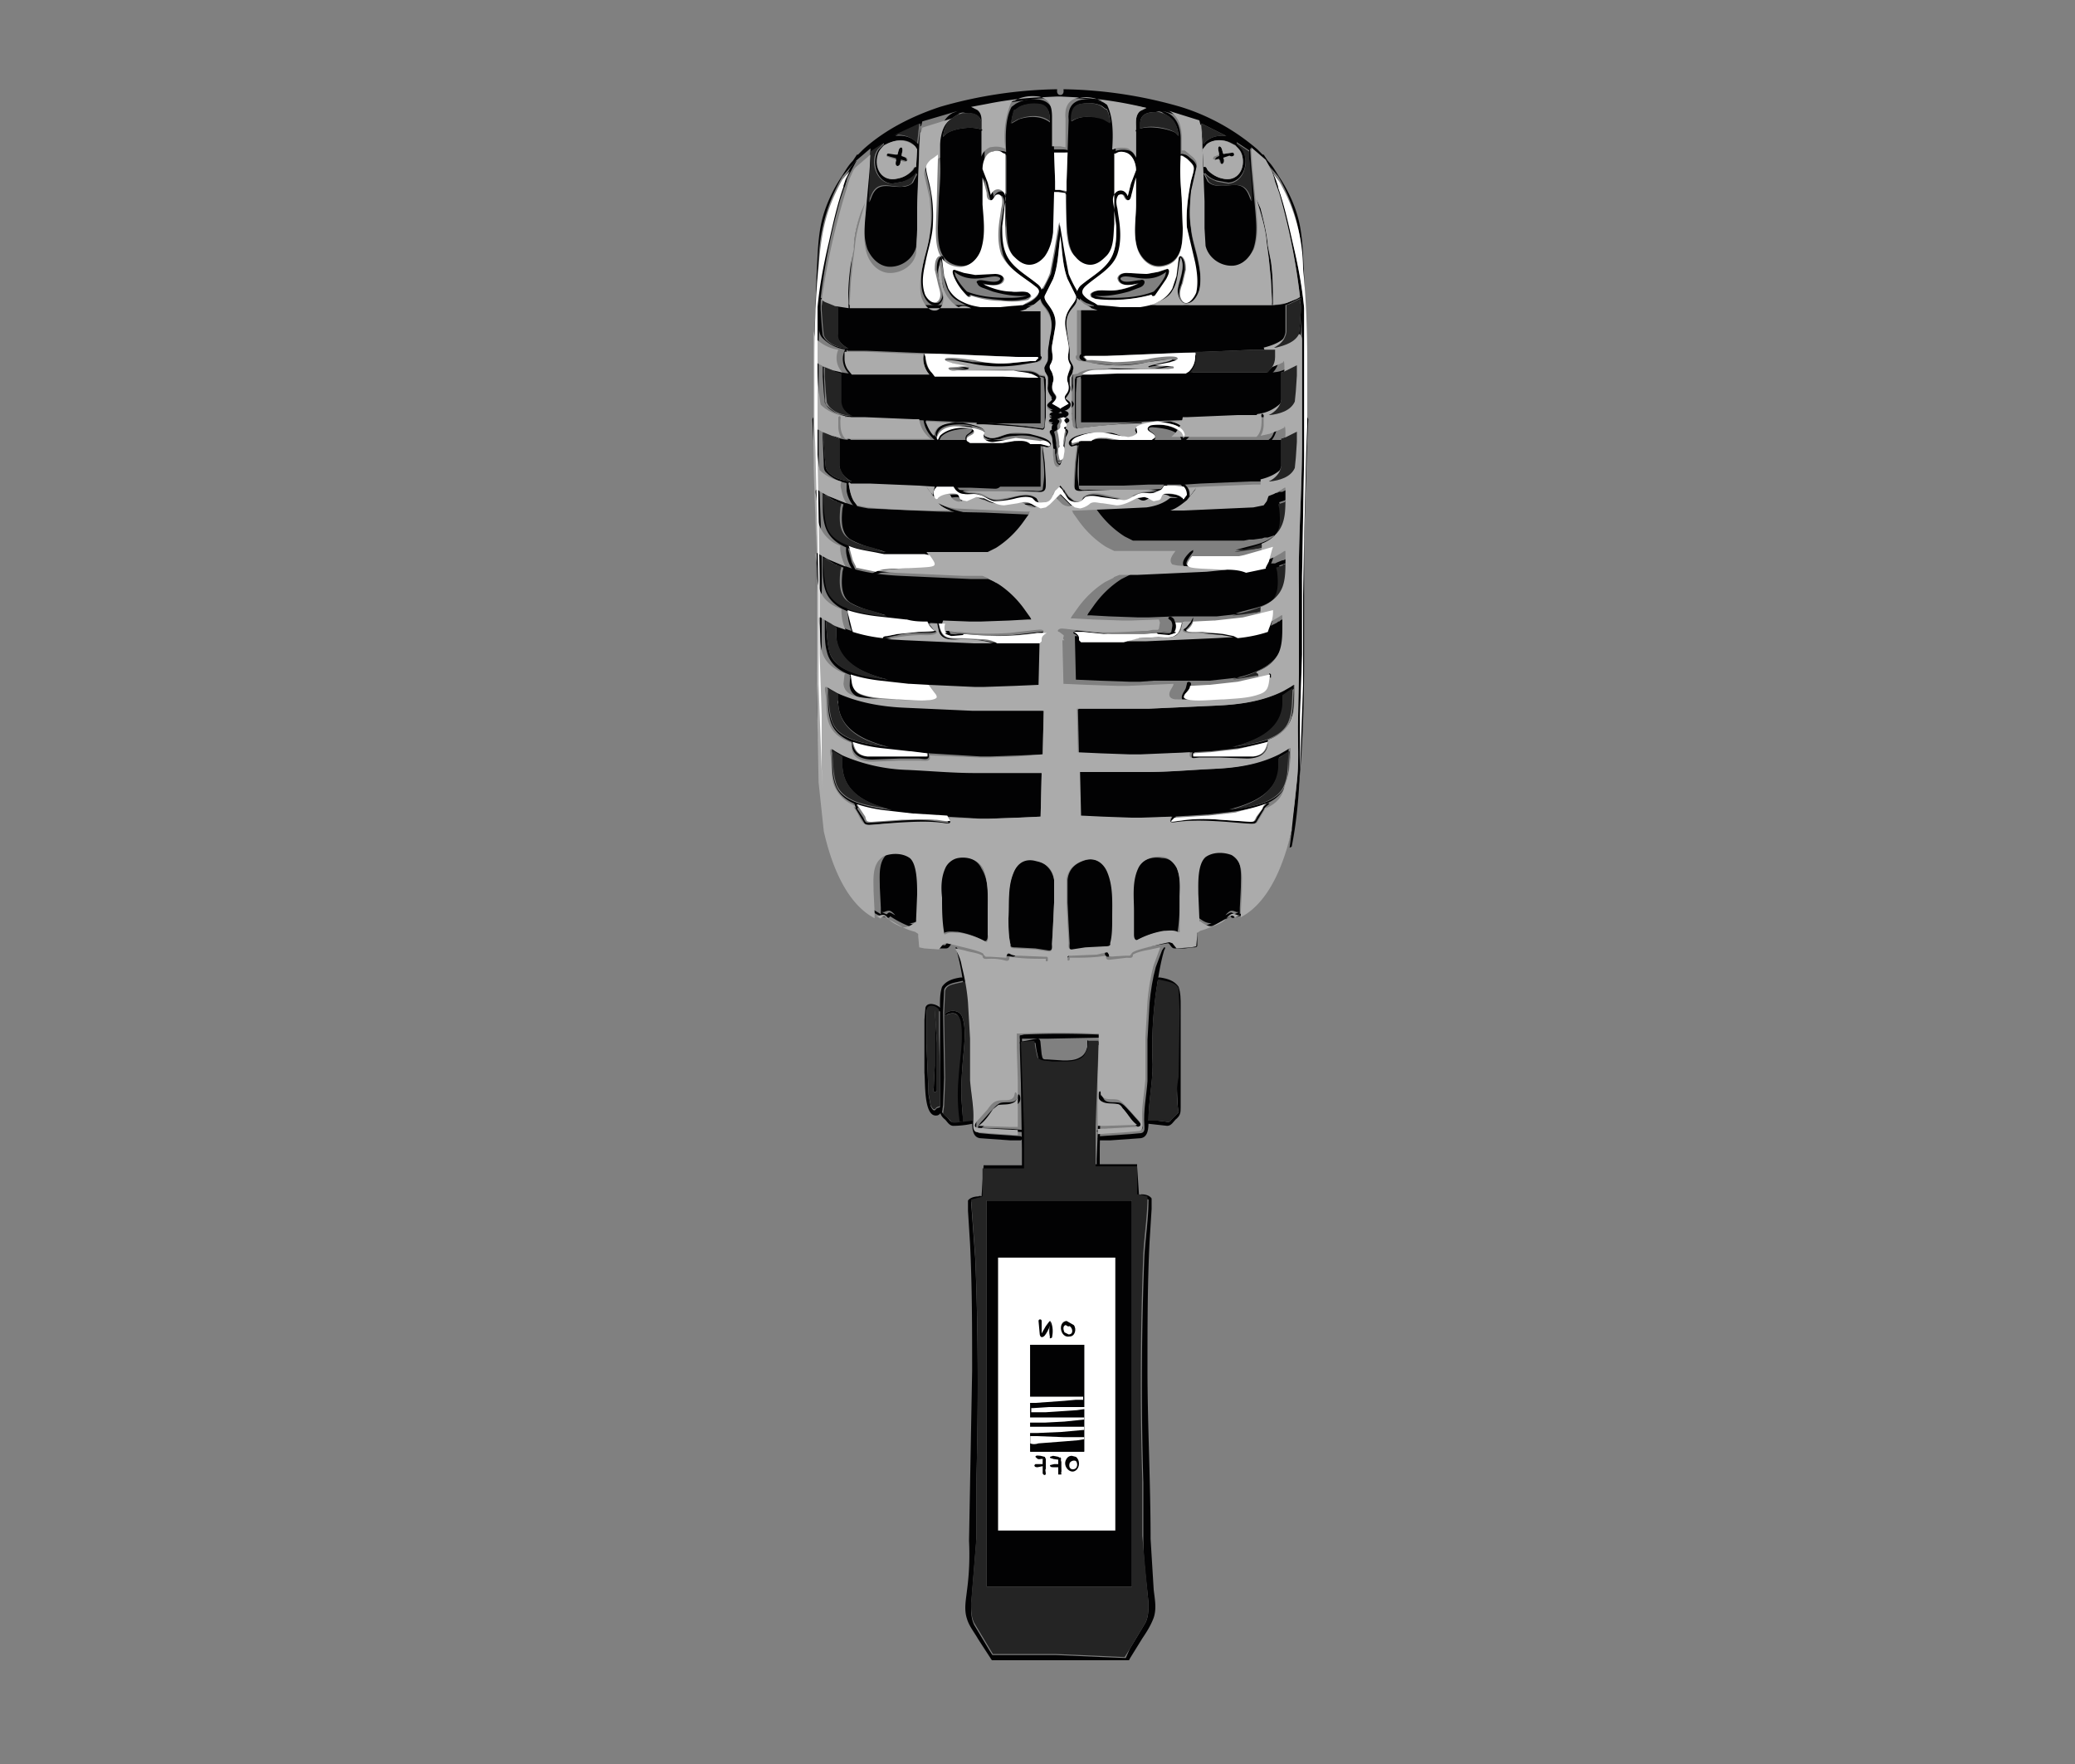 <svg xmlns="http://www.w3.org/2000/svg" xml:space="preserve" id="Слой_1" x="0" y="0" style="enable-background:new 0 0 200 170" version="1.1" viewBox="0 0 200 170"><rect x="0" y="0" width="200" height="170" fill="#808080" stroke="none"/><style>.st0{fill:#020203}.st1{fill:#242424}.st2{fill:#ababab}.st3{fill:#fff}</style><path d="M118.5 78c2.3-.6 4.6-1.6 4.8-4.1V73l1-.6c-.1 1.1 0 2.2-.4 3.2-.7 1.9-3.6 2.2-5.4 2.4zM104 74.5l.1 4.2 2.1.1 2.8.1h.9l6.4-.4h.1l2.6-.3c1.9-.3 4.5-.7 5-2.9.2-.7.2-1.5.2-2.3v-.9h-.1l-.3.2-.7.4c-2 1-4.1 1.3-6.3 1.4-2.2.1-4.3.3-6.5.3H104c.1.1.1.1 0 .1zM118.8 72c2.3-.6 4.7-1.6 4.9-4.1V67l1-.6c-.1 1.1 0 2.2-.4 3.2-.7 1.8-3.7 2.1-5.5 2.4zm-14.9-3.6.1 4.2 2.2.1 2.8.1h1l6.6-.4h.1l2.7-.3c1.9-.3 4.6-.7 5.1-2.9.2-.7.2-1.5.2-2.3V66h-.1l-.3.2-.7.4c-2 1-4.2 1.3-6.4 1.4l-6.6.3H104l-.1.1zM124.4 63c.3-1 .3-2.1.4-3.2l-1 .6V61.3c-.2 2.6-2.6 3.6-5 4.1 1.9-.2 4.9-.5 5.6-2.4zm.5-3.5c.2 0 0 .7 0 .9-.1.8 0 1.5-.2 2.3V63.8l-.1.1v.1l-.1.1-.1.1-.1.1-.1.1-.1.1-.1.1-.1.1-.2.1h-.1l-.1.1h-.5l-.2.1H122l-.2.1H121l-.5.1h-.2l-.6.1h-.4l-2.7.3h-5.4l-1.3.1h-1l-2.9-.1-2.3-.1-.1-4.2H110.3l6.7-.3h.4l.6-.1H119.9l.4-.1H121.2l.2-.1h.2l.2-.1.2-.1h.2l.2-.1.1-.1.2-.1.2-.1.2-.1.1-.1h.1l.1-.1.7-.4c.5.3.6.2.8.1-.1 0-.1 0 0 0zM124.7 56.8c.3-1 .3-2.1.4-3.2l-1 .6h-.1l-.1.1-.6.2.1.4c.1 1 .2 2.4-.8 3-.7.5-1.6.7-2.4.9l-1.1.3H120.4l.5-.1.3-.1h1.3l.2-.1H123l.3-.1h.4l.2-.2h.2l.2-.2.1-.1v-.1l.1-.1.1-.1v-.1l.1-1c-.1.1-.1.1 0 0-.1.1 0 .1 0 0zm.4-3.5c.2 0 0 .7 0 .9-.1.8 0 1.5-.2 2.3V57.6l-.1.2v.1l-.3.3h-.1l-.2.1h-.1l-.1.1-.1.1h-.1l-.1.1h-.2l-.1.1h-.5l-.9.2h-.4l-.5.1h-.2l-.5.1h-.4l-2.7.3h-4l-2.6.1h-1l-2.8-.1-1.8-.1h-.3l.1-.2.5-.7c.7-1 1.6-1.9 2.7-2.6l.8-.4.1-.1.5-.2h1.8l6.6-.3H119l.5-.1h.2l.6-.1h.8l.3-.1h.2l.5-.1.4-.1h.4l.2-.1.5-.2h.1l.2-.1H124.2l.2-.1.7-.4c-.3.1-.2 0 0-.1 0 .1 0 0 0 0zM124.7 50.7c.3-1 .3-2.1.4-3.2l-1 .6h-.1l-.1.1-.6.2.1.4c.1 1 .2 2.4-.8 3-.7.5-1.6.7-2.4.9l-1.1.3h.1c1.7 0 4.8-.3 5.5-2.3zm.5-3.5c.2 0 0 .7 0 .9-.1.8 0 1.5-.2 2.3l-.1.4v.1l-.1.1V51.3h-.1l-.1.1h-.1l-.1.1H123.4l-.3.1H122.8l-.6.2H121.9l-.3.1h-.1l-.7.1h-.4l-.5.1h-1.4.1H110h.1H109.2l-.8-.4c-1.1-.7-2-1.6-2.7-2.6l-.5-.7v-.1l-.1-.1h.6l4.5-.2H114.9a75 75 0 0 0 6.7-.3h.2l.4-.1H122.5l.4-.1h.2l.2-.1H123.6l.2-.1.2-.1.2-.1H124.5l.1-.1.7-.4c-.4.8-.3.7-.1.6-.1.1-.1 0 0 0zM122.3 40c.6-.3 1.1-.8 1.2-1.5v-2.6l.3-.1 1.3-.6v1l-.1 1.5-.1 1c-.4.9-1.5 1.2-2.4 1.3h-.2c.1 0 0 0 0 0zm-18.1-3.7v4.4h4.3l2.4-.1 2.5-.1 2.4-.1 2.4-.1 2.4-.1H122.4l.1-.1c.9-.1 1.7-.5 2.3-1.1.2-.2.2-.5.2-.8l.1-2.5c0-.1 0-.8-.1-.7v.1l-.4.2-1 .4c-.5.2-1.1.2-1.6.2H107.7l-2.4.1h-.9c0 .3-.1.3-.2.3zM125 42.6v-1l-1.2.6-.3.1v2.6c-.2.7-.6 1.2-1.2 1.5h.1c.9-.1 2-.4 2.4-1.3l.1-1 .1-1.5zm.2-.5-.1 2.5-.2.8-.1.1h-.2l-.1.1h-.1l-.4.3h-.1l-.1.1h-.1l-.4.2h-.1l-.4.1h-.4l-.1.1h-1.8l-2.4.1-2.4.1-1.5.1h-3.5l-2.4.1H104v-4.4H123.8l1-.4.4-.2v-.1c.1-.4 0 .3 0 .4zM122.7 33.5c.6-.3 1.1-.8 1.2-1.5v-2.6l.3-.1 1.2-.6v1l-.1 1.5-.1 1c-.4.9-1.5 1.2-2.4 1.3h-.1zm-18.5-3.7v4.5h2.2l2.5-.1 2.4-.1 2.5-.1 2.4-.1 2.4-.1 2.4-.1H122.8l.1-.1c.9-.1 1.7-.5 2.3-1.1.2-.2.2-.5.2-.8l.1-2.5c0-.1 0-.8-.1-.7v.1l-.4.2-1 .4c-.5.2-1.1.2-1.6.2H108.1l-2.4.1h-1.3c0 .3-.1.3-.2.3zM102.9 84.8V87l.1 2.1.1 1.8c0 .3-.1.7.3.7l1.3-.2 1.9-.1c.2 0 .6 0 .5-.3.2-.8.2-1.7.2-2.6 0-1.5.1-3-.5-4.4-.4-.9-1.2-1.4-2.2-1.1-1 .3-1.6.9-1.7 1.9zM113.4 83.6c.4.9.4 1.9.3 2.8 0 1.1 0 2.2-.2 3.4.1.1-.1.2-.2.1-.4-.2-.8-.1-1.3-.1a8 8 0 0 0-2.6.9c-.3 0-.3-.4-.3-.6v-2.2c0-1.4-.1-2.8.4-4.1.4-.9 1.5-1.3 2.5-1.1.7 0 1.1.4 1.4.9z" class="st0"/><path d="M116.1 16.6s.1 0 0 0c.3.4.8.7 1.2.8l1.1.2c1.5-.1 2.1-2.1 1.3-3.3l-.5-.5v-.1l1.2.8v.8l.2 4.1-.2-.5c-.6-1.6-1.7-.9-3-1-.3 0-.7-.1-1-.4l-.4-.8c.2 0 .2 0 .1-.1zm0-.5-.1-1.7.4-.5c.6-.5 1.6-.5 2.3-.1l.4.2.6.9c.4 1.3-.4 2.7-1.9 2.3-.5-.1-1-.4-1.4-.8 0-.1-.1-.4-.3-.3zm-.3-4.2 2.6 1.3-.2-.1c-.8-.1-1.7.1-2.2.8l-.2-1.8v-.2zm-5.9.5v-.5c0-.9.7-1.1 1.5-1.1l.4-.1.4.1h-.2l.1.1c1 .5 1.4 1.2 1.5 2.2l-.3-.3c-.7-.4-2.5-.7-3.4-.4zm-8.1-3.2s-.1 0 0 0c.1.2.3.2.4.2l2.1.1 4.6.6 1.6.3-.6.3c-.5.4-.4 1.1-.4 1.6v.2c-.1.1 0 .2 0 .2v6.9c0 1.4-.3 2.8.1 4.2.3 1 1.2 2 2.4 1.8 1.9-.3 2-2.1 2-3.7l-.1-2.9c-.1-1.3-.2-2.5-.1-3.8v-1.8c0-1-.3-2-1.2-2.5l-.5-.2 3.4 1 .1.4.1.1.1 1.7v.4l.2 5.2v2.6l.1 1.7c.3 1.2 1.5 2 2.7 1.9.9-.1 1.6-.8 2-1.7.4-1.2.3-2.4.2-3.6l-.4-4.4-.1-1.6v-.1l1.4 1.2 1.3 1.5a17 17 0 0 1 2.3 8.4c.3 3.1.4 6.3.4 9.4V40.6l-.1 2.6-.2 8.2-.1 5.6v8.6a117.9 117.9 0 0 1-.6 11.2c-.5 3.6-1.7 8.9-4.9 11l-.5.3V87.5l.1-2c0-1.2.2-2.7-1-3.4-.8-.3-1.8-.3-2.5.2-.8.7-.7 2.6-.7 3.5l.1 2.4v.3h.1c.4.3.9.6 1.4.4.5-.2.9-.4 1.2-.8.4-.4.5-.4 1-.2h.2l-.4.2h-.1c-.2-.3-.4-.1-.6 0l-1.4.8a7 7 0 0 1-1.3.5l-.3.2v.2l-.1 1.1-.5.1-1.4.1-.4-.5-.3-.1-.9.2c-.3.1-2.8.6-2.7.9l-.1.1-.1.1h-.4l-1.6.1c0-.2-.1-.5-.3-.4l-.9.2-2.4.1h-.3l-.1.1v.3c0 .1.1.1.2 0V92c1.2 0 2.4 0 3.5-.2 0 .2 0 .4.3.4l1.7-.2c.3 0 .6.1.6-.3.5-.3 1.2-.4 1.7-.5l1.8-.3c.2.1.3.5.6.5h1l.8-.1c.2 0 .4 0 .4-.2V89.7a10 10 0 0 0 3.2-1.4c.1.2.3.2.4.1 1.5-.2 2.3-1.6 3.1-2.7 1.4-2.3 2.3-4.8 2.8-7.4l.4-3.7c.3-3.7.4-7.4.4-11.1V52l.3-9.5.1-2.1-.1-.2-.2-5.9v-4.8l-.1-2.9c-.1-1.6-.1-3.2-.4-4.8-.3-1.6-1-3.2-1.9-4.6-.4-.6-.7-1.2-1.2-1.7l-.4-.6h-.1l-.5-.5a20.7 20.7 0 0 0-7.4-4.1 42.7 42.7 0 0 0-11.3-1.7c.1.6-.3.6-.7.6z" class="st0"/><path d="M103.3 11.7c0-.8.1-1.6 1-1.7.6-.1 1.3-.1 1.9.2l.4.3h.1c.2.4.3.9.3 1.3l-.7-.4c-1-.2-2.2-.3-3 .3zm-.5 5.8c0 1.7-.1 3.3.1 5 .1.8.2 1.7.8 2.3.4.5 1 .9 1.7.8.6-.1 1-.5 1.4-.9.7-.8.6-2 .7-3v-6c0-1.7.3-3.9-.5-5.4l-.4-.3c-.7-.4-1.5-.5-2.3-.4-1.1.2-1.4 1-1.3 2l-.2 5.9zM112.4 10.9l-.4-.2-.7-.1h-.1l.8.2.4.1c-.1.1 0 .1 0 0zM117.9 15.9c.4-.1.1-.8 0-1.1-.1-.2-.1-.7-.4-.7-.2.2 0 .5 0 .8.1.3.1 1.1.4 1z" class="st0"/><path d="m117.2 15.5 1.5-.4.3-.1c.1-.1 0-.3-.1-.3l-.7.1a3 3 0 0 0-1 .4l-.1.2c-.1.1 0 .1.1.1zM122.7 29.3c0-1.4 0-2.8-.2-4.2l-.3-1.5c-.1-1.2-.4-2.4-.7-3.6l-.4-.9c.4 1.4.9 2.8 1 4.3l.2 1.5.2 2 .1 2v.3c-.1.2-.1.2.1.1-.1.1 0 .1 0 0zM109.4 29.9a6 6 0 0 0 2.6-.8c.4-.2.8-.5 1-.9.6-.9.5-2.2.8-3.2.5.9-.2 2.1-.3 3.1 0 .5.2 1.1.6 1.3.8.2 1.3-.6 1.5-1.3.2-.9.1-1.9-.1-2.8-.2-1.1-.6-2.1-.7-3.2-.2-1.2-.1-2.3 0-3.5l.5-2.2c.2-.8-.6-1.2-1.2-1.5v.1c1.2 1.1 1.1.9.7 2.4-.3 1.5-.5 3-.4 4.5.1 1.2.5 2.3.7 3.4.2 1 .3 2 .1 2.9-.2.5-.9 1.5-1.4.7-.3-.5-.1-1.1.1-1.6l.3-1.3c0-.4 0-1-.4-1.3-.2-.1-.3.1-.3.3l-.2 1.6-.4 1.2a3 3 0 0 1-1.4 1.3c-.9.5-1.9.6-2.9.6-.9 0-1.8-.1-2.6-.3l-.4-.1-.2.1.1.2.9.2c1.1.1 2 .2 3 .1z" class="st0"/><path d="M105.8 29.5c.2-.1-.2-.3-.2-.3-.4-.2-.8-.4-1.1-.8-.2-.3 0-.6.2-.8 1.1-1 2.6-1.7 3.1-3.1.4-1.2.3-2.5.1-3.7l-.1-.7c-.1-.4-.2-.9.1-1.3.2-.1.4-.1.5.1.1.2.2.4.4.4.3 0 .3-.4.4-.7l.3-1.2c.2-.4.4-.8.3-1.2 0-.7-.3-1.5-1-1.7-.4-.1-1-.1-1.4.1-.1.1-.3.2-.2.3 0 .1.1.1.2 0l.2-.1c.3-.2.6-.2.9-.1.7.2 1 1.1 1 1.7l-.5 1.3-.3 1.2c-.3-.8-1.2-.7-1.4.1-.1.4.1.9.1 1.3l.2 1.6c0 .8 0 1.7-.3 2.5-.5 1.4-1.9 2.1-3 3-.9.7-.4 1.4.4 1.8.4.1.7.3 1.1.3-.1 0-.1 0 0 0z" class="st0"/><path d="m103.9 28 .2.7c0 .4-.4.7-.6 1.1-.6.8-.5 1.6-.3 2.5l.2 1.3v.9c.1.4.5.7.3 1.1-.1.2-.3.4-.3.7v.7c.1.5-.2.9-.4 1.3.1.2.4.3.5.6 0 .3-.3.5-.6.6.4.1.6.5.1.6.5.2.4.6-.1.6.1.1.2.3.1.5.5.2.1.5 0 .9l-.1 1c0 .2-.2.2-.3.1-.1-.1 0-.2 0-.2v-.3l.1-.7.1-.4c-.1-.1-.3-.2-.3-.4V41l-.1-.2c-.1-.2 0-.3.1-.4l-.4-.2c-.2-.2.1-.4.3-.4-.2-.1-.3-.4-.1-.5l.7-.4c-1.1-1 .3-.7-.1-2.1-.1-.3 0-.6.1-.9.1-.2.3-.4.2-.7-.5-.8-.1-1.1-.2-1.9l-.3-1.7c-.3-1.8 1.2-2.4 1-3.1l-.8-1.6c-.5-1.3-.5-2.8-.7-4.2l-.1-.8.1-.4v-.2.2l.5 2.9.4 2.1c.2.4.6.9.8 1.5zM108.1 28.9c1-.1 1.9-.2 2.9-.5 0 .1.1.2.3.1.5-.5.9-1 1.2-1.6.1-.2.5-.9.1-1l-.9.3-1.1.2-1.9-.1c-.4 0-.8.1-.9.5.1.9 1.4.7 2 .5-.8.4-1.8.7-2.7.7-.5 0-1.1-.1-1.6.1-.2.1-.4.2-.3.4 0 .2.3.2.4.3a7 7 0 0 0 2.5.1zm-.7-.2c-.6 0-1.2 0-1.9-.2 1.1.1 2.2-.1 3.3-.4l.8-.3c.3-.1.6-.2.7-.5.1-.3-.2-.4-.4-.3-.5 0-1.6.4-1.9-.1v-.1c.6-.6 2.6.8 4.4-.6l-.1.4c-.3.6-.7 1.1-1.1 1.5-1.3.5-2.6.6-3.8.6zM114.5 36.3c.7-.5 1.1-1.5.8-2.3-.1-.1-.1.2-.1.3a2 2 0 0 1-.6 1.5l-.3.2-.1.1c0 .2.2.3.3.2zM122.3 36.2a2 2 0 0 0 .7-2.7l-.1-.1s-.1 0 0 .1v.9c0 .4-.1.7-.3 1l-.6.6c-.1.1.1.4.3.2zM104.2 36.5l.1-.1.1-.1c.7-.5 1.6-.3 2.5-.4h5.4l.8-.1c.1-.1 0-.2-.1-.2l-1.7-.1 1.5-.3c.2-.1.5-.1.7-.3.2-.5-2.5-.1-2.8 0-1.1.2-2.3.3-3.4.3l-2-.2h-.7v.1l1.3.3c1.7.3 3.5.3 5.2-.1l2.2-.3c.6 0-.4.3-.5.3l-1.3.3-.3.1c-.1.3.8.2 1 .2h1l-.3.1h-1.3l-3.9-.1-2.3.1c-.5-.2-1.3 0-1.2.5-.1-.1 0 0 0 0zM104.6 34.8c.1 0 .1-.1 0-.2l-.2-.2c.1-.1.1-.3-.1-.3l-.2.1c-.2.4.2.6.5.6zM112.9 43.2c1.3-.4 2.5-1.6 2.5-3 0-.1 0-.2-.1-.1l-.1.2c-.2.8-.6 1.6-1.4 2.1l-1 .6c-.2 0-.1.2.1.2zM121.9 43c.7-.4 1.1-1.1 1.2-1.9v-.9l-.1-.1c-.2-.1-.1.3-.1.4 0 .6 0 1.2-.4 1.7l-.7.6c-.1 0-.1.2 0 .2-.1.1 0 .1.1 0zM122 48.9c.4-.4.7-1 .8-1.6v-.8l-.1-.1c-.1-.1-.1.2-.1.2-.1.6-.2 1.2-.5 1.7l-.3.4v.2h.2zM110.6 49.7c1.8-.1 3.7-.9 4.6-2.5l.1-.2-.7.9-.9.7c-.7.4-1.5.6-2.3.8l-.7.1c-.1 0-.2.1-.1.2-.1-.1-.1 0 0 0zM122.2 54.8c.4-.4.8-1.7.6-2.3h-.1l-.1.5-.3 1.1-.3.6c-.1.1.1.2.2.1zM120.5 55.5v-.1c-.7-.6-1.8-.5-2.7-.6l-2.1-.1c-1.6-.1-1.7-.2-.7-1.5V53l-.3.2c-.3.3-1 1-.5 1.5l.5.1 1.3.1 3.5.3.9.3h.1zM112.5 46.7c.1.6-.6.9-1.1 1-.5.1-1-.1-1.5.1-.5.1-.9.5-1.4.6-.7 0-1.5-.1-2.2-.3-.5-.1-1-.2-1.5 0l-.3.3c-.3.2-.7.1-1 .1-.5-.1-.6-.5-.8-.9l-.6-.7.1-.1.8 1.1.5.4c.2.1.5.2.7.1l.2-.4c.8-.7 2-.1 3 0 .5.1 1 .2 1.5 0 .4-.2.8-.5 1.3-.5.6-.1 1.5 0 1.9-.6l.1-.2h.3zM102 47.3c-.1.1-.1.1 0 0l-.2-.1.1-.1.1.2z" class="st0"/><path d="M113.9 48s.1.1 0 .2h-.1a1 1 0 0 0-.7-.3c-1.7-.3-.7.2-1.7.6-.5.2-.9-.4-1.3-.4h-.6l-.7.3c-.5.2-1.1.4-1.7.3l-1.1-.2-.9.1c-.3.2-.7.5-1 .5-.3 0-.6-.1-.8-.3l-1.1-1.1.1-.1.9 1 .4.3.5.1 1-.5c.4-.2.8-.1 1.2 0l1.3.2c.5 0 .9-.2 1.4-.4l.6-.3.7-.1.9.4.5-.1c.3-.1.2-.5.5-.6.5 0 1.4 0 1.7.4z" class="st0"/><path d="M114.3 48.3c.5-.3.4-1 .1-1.4-.1-.1-.4-.5-.6-.4-.1.1 0 .2.1.3.2.2.4.5.4.9l-.3.4c-.1-.1-.1.1-.1.2h.4zM103.4 43.1l.6-.2.4-.1h.1c0-.4-.9 0-1.1.1-.1 0-.2-.1-.1-.2.2-.3.5-.4.8-.5a5 5 0 0 1 2.4-.3l1.5.3.7.1c.3 0 .7-.1.9-.4v-.3l-.1-.2c.1-.3 1.7-.6 2.1-.6.9 0 2.3 0 2.5 1.1 0 .1.1.1.1 0 .1-.3-.1-.6-.3-.8-.8-.7-2.2-.6-3.2-.3-.3.1-1.3.2-1.3.7l.1.2c0 .3-.4.4-.6.4-.6.1-1.2-.3-1.8-.4h-2c-.6.1-2 .3-2.1 1 .1.3.3.4.4.4z" class="st0"/><path d="M109.4 42.9c.6 0 1.3 0 1.8-.4.2-.2.2-.5 0-.7l-.4-.3-.1-.2c.2-.2.5-.1.7-.1.8.1 1.7.2 2.3.8l.2.4v.1l.1-.1c.1-.2-.1-.5-.2-.7-.7-.7-2-.9-3-.7-.2.1-.4.3-.2.5s.8.4.6.7c-.3.4-.9.4-1.4.4l-1.9-.1-1.3-.2c-.5 0-1.1-.1-1.5.3-.1.1.1.3.2.1.6-.6 2 0 2.8.1l1.3.1zM103.5 42.9s0 .1 0 0c0 .1 0 0 0 0zM104.4 47.4l2.8-.1h5.1c.1 0 .1-.2 0-.2l-1.6.1H105c-.3 0-.7.1-1-.1l-.1-.8c-.1-.9 0-1.8.1-2.7 0-.1 0-.9-.1-.7l-.2 1.7-.1 1.7c0 .8-.2 1.2.8 1.1zM104 41.4a53 53 0 0 1 5.6-.5h.6l.1-.1-.1-.1h-.7l-4.1.4-1.5.2c-.2 0-.2-.7-.2-.9v-2.5l.1-1.5.3-.1c.1 0 .3 0 .2-.1h-.1l-.5.1-.1.3v3.7l.1.8c0 .1.1.3.3.3zM119.3 61.4c0-.2-.3-.2-.4-.2l-1-.2-2-.2c-.5 0-1.1.1-1.6-.1.3-.3.7-.7.7-1.1v-.1l-.2.4-.4.5-.3.2c-.1.4 1.2.3 1.5.3.7 0 1.5 0 2.2.2l1.4.3c0 .1.1.1.1 0zM122.1 61.2c.5-.8.6-1.7.6-2.7-.1-.1-.1.4-.1.4 0 .6-.2 1.1-.4 1.6l-.3.5c0 .2.2.3.2.2zM116 67.6l4.1-.2c1-.1 2.4-.2 2.5-1.4 0-.1 0-1.1-.2-1v.1l-.1.7c-.1.6-.3.9-.9 1.1-1.1.4-2.2.4-3.4.5-.9 0-3.2.3-3.8-.1-.2-.1 0-.4.1-.5.2-.3.5-.6.5-.9 0-.2-.4-.3-.4 0l-.1.4c-.1.3-.6.8-.3 1.2.2.2.5.2.7.2l1.3-.1zM120.3 73.2c.9 0 1.9-.3 2-1.4v-.5l-.1.5c-.2.7-.6 1-1.3 1.1H115.1c0-.1.1-.3 0-.4-.1-.1-.2 0-.2.1-.2.8.5.5 1 .5h1.8l2.6.1zM104.4 62.2V62l-.4-.3v-.2c0-.3-.3-.5-.5-.6h.9l2 .2h3.8c.9-.1 1.9-.1 2.8-.3 0 0 0-.1 0 0l-1 .2c-1.7.2-3.5.2-5.2.1l-2.6-.3c-.2 0-.5-.1-.7.1-.1.1 0 .2.1.2l.4.3c.1.1-.1.3 0 .4 0 .2.3.6.4.4z" class="st0"/><path d="M113 61.1c.4-.3.4-.9.2-1.3 0-.2-.5-.6-.6-.2l.1.1c.2.1.3.3.3.6l-.1.6-.1.1c0 .1.1.2.2.1z" class="st0"/><path d="M108 62.6c.4-.7 1.3-.8 2.1-.9l1.8-.1c.7.1 1.7.1 2-.7l.2-1.1s0-.1 0 0l-.2.4c-.2 1.4-.9 1.4-2.2 1.4l-1.9.1c-.7.1-1.6.2-2 1l.2-.1z" class="st0"/><path d="m112.7 61.2.6-.2s.1-.1 0-.1h-.1c-.5.2-1.1.1-1.7.1-.1 0-.1.1 0 .2h1.2zM120.5 79.4c.2 0 .5 0 .6-.2l.6-1 .3-.5v-.1l-.2.2-.6.9c-.2.4-.2.5-.6.5l-2.9-.2c-1.1-.1-2.1-.1-3.2 0l-1.5.2v-.1l.3-.3c.1-.2-.2-.3-.3-.1-.4.7-.1.7.6.6 1.6-.2 3.2-.1 4.7 0l2.2.1zM124.5 81.6c.5-2.5.7-5 .8-7.5v-5.2l.2-5.9v-7.5l.2-11.5V29.6c-.2-2.1-.6-4.2-1.1-6.3-.5-2-.9-4.1-1.7-6.1h-.1v.1l.6 1.8a62 62 0 0 1 2 10.4l.1 3.4v9.7c0 4.8-.4 9.7-.3 14.5v7.8l-.1 5.2c0 1.8.1 3.5-.1 5.3l-.5 4.7-.2 1.6.2-.1c0 .1 0 .1 0 0z" class="st0"/><path d="m123.1 18 .1-.1-.2-.6c-.3-.7-.6-1.3-1.1-1.8-.1 0 0 .1 0 .1l.8 1.5.2.6.1.4.1-.1zM107 109.9l2.8-.2c.9 0 .9-1 .9-1.7 0-1.8.4-3.6.4-5.4-.1-2.3 0-4.5.3-6.8.2-1.4.4-2.8.8-4.2l.1-.2v-.1h-.1l-.2.3-.6 1.6c-.3 1.1-.5 2.3-.6 3.5l-.2 3.5v4c-.1 1.4-.4 2.8-.3 4.2 0 .3.1.7-.3.8l-1.1.1-2.9.2-.2.2.2.2h1z" class="st0"/><path d="M105.7 111.7v.7c0 .1.2.2.3.1v-1.7l.1-6.4.1-3.3v-1.3h-.1v.2l-.3 9.4-.1 2.3zM112.5 108.5c.4 0 .6-.4.8-.6.5-.4.5-.7.5-1.2v-9.8c0-.6 0-1.2-.2-1.8-.4-.6-1.1-.8-1.8-.9-.1 0-.5 0-.5.2l.2.1.9.2c.4.1.9.3 1 .7l.1 2.2-.1 6.3.1 2.6.1.7-.7.7c-.1.2-.3.3-.5.2l-.8-.1c-.2 0-1.3-.1-1.2.2 0 .2.2.1.3.1l1.8.2z" class="st0"/><path d="M108 112.6h1.6v-.4h-4v.4h2.4z" class="st0"/><path d="M109.5 112.3v2.9l.3.2-.2-3v-.1h-.1z" class="st0"/><path d="M108.5 159.8v.2H108.8l1.3-2.1c.4-.6.8-1.2 1.1-2 .3-.9.1-1.8 0-2.7l-.3-4.9c0-5.5-.3-11-.3-16.4 0-4.1 0-8.2.2-12.2l.2-3.2v-1c-.2-.3-.6-.4-1-.4l-.5.1c.1.2.3.2.4.2l.8.2c0 1.8-.3 3.7-.4 5.5a317 317 0 0 0-.1 21.8v5.4c0 2.1.3 4.1.5 6.2 0 .6 0 1.3-.3 1.9l-1.5 2.5-.4.9zM105.8 109.1l2.2-.1 1.7-.1c.8 0 .3-.6 0-.9l-.8-.9c-.3-.3-.5-.6-.9-.8-.6-.2-1.6.2-1.7-.7-.1-.5-.6.6.2.9.4.2.9.1 1.4.2.2 0 .4.2.5.4.5.5.8 1.2 1.4 1.6l-3 .1a3 3 0 0 0-1 .1l-.1.1.1.1zM86 78.1c-2.3-.6-4.6-1.6-4.8-4.1V73.1l-1-.6c.1 1.1 0 2.2.4 3.2.7 1.8 3.6 2.1 5.4 2.4zm14.4-3.6-.1 4.2-2.1.1-2.8.1h-.9l-6.4-.4H88l-2.6-.3c-1.9-.3-4.5-.7-5-2.9-.2-.7-.2-1.5-.2-2.3v-.9h.1l.3.2.7.4c2 1 4.1 1.3 6.3 1.4 2.2.1 4.3.3 6.5.3H100.4c-.1.1 0 .1 0 .1zM85.7 72c-2.3-.6-4.7-1.6-4.9-4.1V67l-1-.6c.1 1.1 0 2.2.4 3.2.7 1.9 3.6 2.1 5.5 2.4zm14.9-3.5-.1 4.2-2.2.1-2.8.1h-1l-6.6-.4h-.1l-2.7-.3c-1.9-.3-4.6-.7-5.1-2.9-.2-.7-.2-1.5-.2-2.3v-.9h.1l.3.2.7.4c2 1 4.2 1.3 6.4 1.4l6.6.3h6.6c-.1.1 0 .1.1.1zM80 63c.7 1.9 3.7 2.2 5.6 2.5-2.4-.6-4.8-1.6-5-4.1V60.5l-1-.6c.1 1 .1 2.1.4 3.1zm20.7-1-.1 4.2-2.3.1-2.9.1h-1l-6.7-.4h-.1l-2.7-.3c-2-.3-4.7-.7-5.2-2.9-.2-.7-.2-1.5-.2-2.3v-.9h.1l.3.2.7.4c2 1 4.3 1.3 6.6 1.4l6.7.3h6.6l.2.1zM85.4 59.3s.1 0 0 0l-1-.3c-.8-.2-1.7-.5-2.4-.9-1-.6-.9-2-.8-3l.1-.4-.6-.2-.1-.1h-.1l-1-.6c.1 1.1 0 2.2.4 3.2.6 1.8 3.6 2.1 5.5 2.3zm14.5.6.1.2h-.3l-1.8.1-2.8.1h-1l-6.6-.4h-.1l-2.7-.3c-2-.3-4.6-.7-5.2-2.9-.2-.7-.2-1.5-.2-2.3v-.9h.1l.3.2.7.4c2 1 4.3 1.3 6.5 1.4l6.6.3h1.8l.5.2.1.1.8.4c1.1.7 2 1.6 2.7 2.6l.5.8c-.1-.1-.1-.1 0 0-.1-.1 0 0 0 0zM85.4 53.2s0 .1 0 0l-1-.3c-.8-.2-1.7-.5-2.4-.9-1-.6-.9-2-.8-3l.1-.4-.6-.2-.1-.1h-.1l-1-.6c.1 1.1 0 2.2.4 3.2.6 1.8 3.6 2.1 5.5 2.3zm14.6-3.6-.1.2v.1l-.5.7c-.7 1-1.6 1.9-2.7 2.6l-.8.4H95h.1H86.5h.1H85.2l-.5-.1c-2-.3-4.6-.7-5.2-2.9-.2-.7-.2-1.5-.2-2.3v-.9h.1l.3.2.7.4c1 .5 2.1.8 3.3 1l6.7.3 4.5.1 4.5.2h.6zM82.1 40.1s.1 0 0 0c-.6-.3-1.1-.8-1.2-1.5V36l-.3-.1-1.3-.6v1l.1 1.5.1 1c.4.9 1.5 1.2 2.4 1.3.1-.1.1-.1.2 0zm18.2-3.7v4.4H96l-2.4-.1-2.5-.1-2.4-.1-2.4-.1-2.4-.1H82.1l-.1-.1c-.9-.1-1.7-.5-2.3-1.1-.2-.2-.2-.5-.2-.8l-.1-2.5c0-.1 0-.8.1-.7v.1l.4.2 1 .4c.5.2 1.1.2 1.6.2H96.8l2.4.1h.9c0 .3.1.3.2.3zM95.9 47.1l-2.4-.1H91l-2.4-.1-2.4-.1-2.4-.1H82l-.1-.1c-.9-.1-1.7-.5-2.3-1.1-.2-.2-.2-.5-.2-.8l-.1-2.5c0-.1 0-.8.1-.7v.1l.4.2 1 .4c.5.2 1.1.2 1.6.2H96.7l2.4.1h1.2v4.4h-3.9c-.2.2-.4.2-.5.2zm-16.5-4.5.1 1.5.1 1c.4.9 1.5 1.2 2.4 1.3h.1c-.6-.3-1.1-.8-1.2-1.5v-2.6l-.3-.1-1.2-.6v1zM81.8 33.6c-.6-.3-1.1-.8-1.2-1.5v-2.6l-.3-.1-1.2-.6v1l.1 1.5.1 1c.4.9 1.5 1.2 2.4 1.3 0-.1 0-.1.1 0-.1 0-.1 0 0 0-.1 0-.1 0 0 0zm18.5-3.7v4.5h-2.2l-2.5-.1-2.4-.1-2.5-.1-2.4-.1-2.4-.1-2.4-.1H81.7l-.1-.1c-.9-.1-1.7-.5-2.3-1.1-.3-.3-.3-.6-.4-.9l-.1-2.5c0-.1 0-.8.1-.7v.1l.4.2 1 .4c.5.2 1.1.2 1.6.2H96.2l2.4.1h1.3c.2.4.3.4.4.4-.1 0-.1 0 0 0zM101.6 84.8V87l-.1 2.1-.1 1.8c0 .3.1.7-.3.7l-1.3-.2-1.9-.1c-.2 0-.6 0-.5-.3-.2-.8-.2-1.7-.2-2.6 0-1.5-.1-3 .5-4.4.4-.9 1.2-1.4 2.2-1.1.9.3 1.5.9 1.7 1.9zM95.2 87.9v2.2c0 .2 0 .6-.3.6a8 8 0 0 0-2.6-.9c-.4 0-.9-.1-1.3.1-.1.1-.3 0-.2-.1-.2-1.1-.1-2.2-.2-3.4 0-.9-.1-1.9.3-2.8.3-.5.7-.9 1.2-1 1-.2 2.1.2 2.5 1.1.8 1.3.6 2.8.6 4.2z" class="st0"/><path d="M88.3 16.7c0-.1 0-.1 0 0 0-.1 0 0 0 0-.3.4-.8.7-1.2.8l-1.1.2c-1.5-.1-2.1-2.1-1.3-3.3l.5-.5v-.1l-1.2.8v.8l-.2 4.1.2-.5c.6-1.6 1.7-.9 3-1 .3 0 .7-.1 1-.4l.4-.8-.1-.1zm0-.6.1-1.7-.4-.5c-.6-.5-1.6-.5-2.3-.1l-.4.2-.6.9c-.4 1.3.4 2.7 1.9 2.3.5-.1 1-.4 1.4-.8.1-.1.1-.3.3-.3zm.4-4.2-2.6 1.3.2-.1c.8-.1 1.7.1 2.2.8l.2-1.8v-.2c0 .1 0 0 0 0zm5.9.6V12c0-.9-.7-1.1-1.5-1.1l-.4-.1-.4.1h.2l-.1.1c-1 .5-1.4 1.2-1.5 2.2l.3-.3c.6-.5 2.5-.8 3.4-.4zm8-3.3s.1 0 0 0c-.1.2-.3.2-.4.2l-2.1.1-4.6.6-1.6.3.6.3c.5.4.4 1.1.4 1.6v.2c.1.1 0 .2 0 .2v6.9c0 1.4.3 2.8-.1 4.2-.3 1-1.2 2-2.4 1.8-1.9-.3-2-2.1-2-3.7l.1-2.9c.1-1.3.2-2.5.1-3.8v-1.8c0-1 .3-2 1.2-2.5l.5-.2-3.4 1-.1.4-.1.1-.1 1.7v.4l-.2 5.2v2.6l-.1 1.7c-.3 1.2-1.5 2-2.7 1.9-.9-.1-1.6-.8-2-1.7-.4-1.2-.3-2.4-.2-3.6l.4-4.4.1-1.6v-.1l-1.4 1.2-1.3 1.5a17 17 0 0 0-2.3 8.4c-.3 3.1-.4 6.3-.4 9.4V40.6l.1 2.6.2 8.2.1 5.6v8.6a117.9 117.9 0 0 0 .6 11.2c.5 3.6 1.7 8.9 4.9 11l.5.3V87.5l-.1-2c0-1.2-.2-2.7 1-3.4.8-.3 1.8-.3 2.5.2.8.7.7 2.6.7 3.5l-.1 2.4v.3h-.1c-.4.3-.9.6-1.4.4-.5-.2-.9-.4-1.2-.8-.4-.4-.5-.4-1-.2H85l.4.2h.1c.2-.3.4-.1.6 0l1.4.8 1.3.5.3.2v.2l.1 1.1.5.1 1.4.1.4-.5.3-.1.9.2c.3.1 2.8.6 2.7.9l.1.1.1.1h.4l1.6.1c0-.2.1-.5.3-.4l.9.2 2.4.1h.3l.1.1v.3c0 .1-.1.1-.2 0V92c-1.2 0-2.4 0-3.5-.2 0 .2 0 .4-.3.4l-1.7-.2c-.3 0-.6.1-.6-.3-.5-.3-1.2-.4-1.7-.5l-1.8-.3c-.2.1-.3.5-.6.5h-1l-.8-.1c-.2 0-.4 0-.4-.2V89.7a10 10 0 0 1-3.2-1.4c-.1.2-.3.2-.4.1-1.5-.2-2.3-1.6-3.1-2.7a22.2 22.2 0 0 1-2.8-7.4l-.4-3.7c-.3-3.7-.4-7.4-.4-11.1V52l-.3-9.5-.1-2.1.1-.2.2-5.9v-4.8l.1-2.9c.1-1.6.1-3.2.4-4.8.3-1.6 1-3.2 1.9-4.6.4-.6.7-1.2 1.2-1.7l.4-.6h.1l.5-.5c2.1-1.9 4.7-3.2 7.4-4.1a42.7 42.7 0 0 1 11.3-1.7c-.1.6.3.6.7.6z" class="st0"/><path d="M101.2 11.8c0-.8-.1-1.6-1-1.7-.6-.1-1.3-.1-1.9.2l-.4.3h-.1a3 3 0 0 0-.3 1.3l.7-.4c.9-.3 2.1-.4 3 .3zm.5 5.7c0 1.7.1 3.3-.1 5-.1.8-.2 1.7-.8 2.3-.4.5-1 .9-1.7.8-.6-.1-1-.5-1.4-.9-.7-.8-.6-2-.7-3v-6c0-1.7-.3-3.9.5-5.4l.4-.3c.7-.4 1.5-.5 2.3-.4 1.1.2 1.4 1 1.3 2l.2 5.9zM92.1 11l.4-.2.7-.1h.1l-.8.2-.4.1zM86.5 16c-.4-.1-.1-.8 0-1.1.1-.2.1-.7.4-.7.2.2 0 .5 0 .8-.1.2 0 1-.4 1z" class="st0"/><path d="m87.3 15.5-1.5-.4-.3-.1c-.1-.1 0-.3.1-.3l.7.1 1 .4.1.2c0 .1 0 .2-.1.1zM81.7 29.4c0-1.4 0-2.8.2-4.2l.3-1.5c.1-1.2.4-2.4.7-3.6l.4-.9c-.4 1.4-.9 2.8-1 4.3l-.2 1.5-.2 2-.1 2v.3c.1.1.1.2-.1.1.1.1 0 0 0 0zM95.1 29.9a6 6 0 0 1-2.6-.8c-.4-.2-.8-.5-1-.9-.6-.9-.5-2.2-.8-3.2-.5.9.2 2.1.3 3.1 0 .5-.2 1.1-.6 1.3-.8.2-1.3-.6-1.5-1.3-.2-.9-.1-1.9.1-2.8.2-1.1.6-2.1.7-3.2.2-1.2.1-2.3 0-3.5l-.5-2.2c-.2-.8.6-1.2 1.2-1.5v.1c-1.2 1.1-1.1.9-.7 2.4.3 1.5.5 3 .4 4.5-.1 1.2-.5 2.3-.7 3.4-.2 1-.3 2-.1 2.9.2.5.9 1.5 1.4.7.3-.5.1-1.1-.1-1.6l-.3-1.3c0-.4 0-1 .4-1.3.2-.1.3.1.3.3l.2 1.6.4 1.2c.3.6.8 1 1.4 1.3.9.5 1.9.6 2.9.6.9 0 1.8-.1 2.6-.3l.4-.1.2.1-.1.2-.9.2c-1.1.1-2.1.2-3 .1z" class="st0"/><path d="M98.7 29.6c-.2-.1.2-.3.2-.3.4-.2.8-.4 1.1-.8.2-.3 0-.6-.2-.8-1.1-1-2.6-1.7-3.1-3.1a7.7 7.7 0 0 1-.1-3.7l.1-.7c.1-.4.2-.9-.1-1.3-.2-.1-.4-.1-.5.1-.1.2-.2.4-.4.4-.3 0-.3-.4-.4-.7l-.3-1.2c-.2-.4-.4-.8-.3-1.2 0-.7.3-1.5 1-1.7.4-.1 1-.1 1.4.1.1.1.3.2.2.3 0 .1-.1.1-.2 0l-.2-.1a1 1 0 0 0-.9-.1c-.7.2-1 1.1-1 1.7l.5 1.3.3 1.2c.3-.8 1.2-.7 1.4.1.1.4-.1.9-.1 1.3l-.2 1.6c0 .8 0 1.7.3 2.5.5 1.4 1.9 2.1 3 3 .9.7.4 1.4-.4 1.8l-1.1.3z" class="st0"/><path d="M102 39.8c.2 0 .5.2.3.4l-.4.2c.2.1.3.2.1.4l-.1.2v.2c.1.2-.1.3-.3.4l.1.4.1.7v.5c-.1.1-.3.1-.3-.1l-.1-1c-.1-.3-.5-.7 0-.9-.1-.2-.1-.4.1-.5-.5 0-.7-.4-.1-.6-.5-.2-.3-.6.1-.6-.3-.1-.6-.3-.6-.6s.3-.4.5-.6c-.3-.4-.6-.8-.4-1.3v-.7c-.1-.2-.3-.4-.3-.7-.2-.4.2-.7.3-1.1v-.9l.2-1.3c.1-.9.3-1.7-.3-2.5-.2-.3-.6-.6-.6-1.1l.2-.7.8-1.6.4-2.1.5-2.9v-.2.2l.1.5-.1.8c-.2 1.4-.2 2.9-.7 4.2l-.8 1.6c-.2.7 1.3 1.3 1 3.1a57 57 0 0 1-.3 1.7c-.1.8.3 1.1-.2 1.9l.2.7c.1.3.2.6.1.9-.5 1.4.9 1.1-.1 2.1l.7.4c.3.1.2.4-.1.5zM96.4 28.9c-1-.1-1.9-.2-2.9-.5 0 .1-.1.2-.3.1-.5-.5-.9-1-1.2-1.6-.1-.2-.5-.9-.1-1l.9.3 1.1.2 1.9-.1c.4 0 .8.1.9.5-.1.9-1.4.7-2 .5.8.4 1.8.7 2.7.7.5 0 1.1-.1 1.6.1.2.1.4.2.3.4 0 .2-.3.2-.4.3a7 7 0 0 1-2.5.1zm.7-.2c.6 0 1.2 0 1.9-.2-1.1.1-2.2-.1-3.3-.4l-.8-.3c-.3-.1-.6-.2-.7-.5-.2-.2.1-.3.3-.3.5 0 1.6.4 1.9-.1v-.1c-.6-.6-2.6.8-4.4-.6l.1.4c.3.6.7 1.1 1.1 1.5 1.3.5 2.6.6 3.9.6zM89.9 36.4c-.7-.5-1.1-1.5-.8-2.3.1-.1.1.2.1.3 0 .6.2 1.1.6 1.5l.3.2.1.1-.3.2zM82.2 36.3a2 2 0 0 1-.7-2.7l.1-.1s.1 0 0 .1v.9c0 .4.1.7.3 1l.6.6c0 .1-.2.3-.3.2zM100.2 36.5l-.1-.1-.1-.1c-.7-.5-1.6-.3-2.5-.4h-5.4l-.8-.1c-.1-.1 0-.2.1-.2l1.7-.1-1.5-.3c-.2-.1-.5-.1-.7-.3-.2-.5 2.5-.1 2.8 0l3.6.1 2-.2h.7v.1l-1.3.3a13 13 0 0 1-5.2-.1l-2.2-.3c-.6 0 .4.3.5.3l1.3.3.3.1c.1.3-.8.2-1 .2h-1l.3.1H93l3.9-.1 2.3.1c.3 0 1.1.2 1 .7.1 0 .1 0 0 0z" class="st0"/><path d="M99.9 34.8c-.1 0-.1-.1 0-.2l.2-.2c-.1-.1-.1-.3.1-.3l.2.1c.1.4-.3.7-.5.6zM91.5 43.2c-1.3-.4-2.5-1.6-2.5-3 0-.1 0-.2.1-.1l.1.2c.2.8.6 1.6 1.4 2.1l1 .6c.2 0 .1.3-.1.2zM82.5 43.1a2.5 2.5 0 0 1-1.2-1.9v-.9l.1-.1c.2-.1.1.3.1.4 0 .6 0 1.2.4 1.7l.7.6c.1 0 .1.2 0 .2h-.1zM82.4 48.9a3 3 0 0 1-.8-1.6v-.8l.1-.1c.1-.1.1.2.1.2.1.6.2 1.2.5 1.7l.3.4v.2h-.2zM93.8 49.7c-1.8-.1-3.7-.9-4.6-2.5l-.1-.2.7.9.9.7c.7.4 1.5.6 2.3.8l.7.1c.1 0 .2.1.1.2.2 0 .1 0 0 0zM82.2 54.9c-.4-.4-.8-1.7-.6-2.3h.1l.1.5.3 1.1.3.6c.1 0-.1.2-.2.1zM83.9 55.5v-.1c.7-.6 1.8-.5 2.7-.6l2.1-.1c1.6-.1 1.7-.2.7-1.5V53l.3.2c.3.3 1 1 .5 1.5l-.5.1-1.3.1-3.5.3-.9.3c0 .1-.1.1-.1 0zM102.2 46.8l.1.1-.6.8c-.2.3-.4.8-.8.9-.3.1-.7.2-1-.1l-.3-.3c-.5-.2-1-.1-1.5 0l-2.2.3c-.5 0-.9-.4-1.4-.6-.5-.2-1 0-1.5-.1s-1.2-.4-1.1-1h.3l.1.2c.4.6 1.2.5 1.9.6l1.3.5c.5.2 1 .1 1.5 0 .9-.2 2.1-.7 3 0l.2.4c.2.1.5 0 .7-.1l.5-.4c.2-.5.5-.9.8-1.2z" class="st0"/><path d="M102.2 47.7c.1.1.1.1 0 0l-1 1.2c-.2.2-.5.3-.8.3l-1-.5-.9-.1-1.1.2c-.6.1-1.2-.1-1.7-.3l-.7-.3a.6.6 0 0 0-.6 0c-.5 0-.8.6-1.3.4-1-.4.1-.9-1.7-.6-.3.1-.5.1-.7.3h-.1c-.1 0 0-.1 0-.2.4-.4 1.3-.5 1.8-.4.3.1.2.5.5.6l.5.1c.3-.1.6-.4.9-.4l.7.1.6.3c.4.2.9.4 1.4.4l1.3-.2c.4 0 .8-.2 1.2 0 .3.3.6.4 1 .5l.5-.1.4-.3.8-1zM102.6 47.2v.3l-.1-.1.1-.2zM90.1 48.3c-.5-.3-.4-1-.1-1.4.1-.1.4-.5.6-.4.1.1 0 .2-.1.3-.2.2-.4.5-.4.9l.3.4c.1-.1.1.1.1.2-.1.1-.3.1-.4 0zM101 43.2l-.6-.2-.4-.1h-.1c0-.4.9 0 1.1.1.1 0 .2-.1.1-.2-.2-.3-.5-.4-.8-.5a5 5 0 0 0-2.4-.3 4 4 0 0 0-1.5.3l-.7.1c-.3 0-.7-.1-.9-.4v-.3l.1-.2c-.1-.3-1.7-.6-2.1-.6-.9 0-2.3 0-2.5 1.1 0 .1-.1.1-.1 0-.1-.3.1-.6.3-.8.8-.7 2.2-.6 3.2-.3.3.1 1.3.2 1.3.7l-.1.2c0 .3.4.4.6.4.6.1 1.2-.3 1.8-.4h2c.6.1 2 .3 2.1 1 0 .2-.2.4-.4.4z" class="st0"/><path d="M95 43c-.6 0-1.3 0-1.8-.4a.5.5 0 0 1 0-.7l.4-.3.1-.2c-.2-.2-.5-.1-.7-.1-.8.1-1.7.2-2.3.8l-.2.4v.1l-.1-.1c-.1-.2.1-.5.2-.7.7-.7 2-.9 3-.7.2.1.4.3.2.5s-.8.4-.6.7c.3.4.9.4 1.4.4l1.9-.1 1.3-.2c.5 0 1.1-.1 1.5.3.1.1-.1.3-.2.1-.6-.6-2 0-2.8.1L95 43zM100.9 43c0-.1 0-.1 0 0 .1-.1.1-.1 0 0 .1 0 .1 0 0 0zM100.1 47.5l-2.8-.1h-5.1c-.1 0-.1-.2 0-.2l1.6.1h5.7c.3 0 .7.1 1-.1l.1-.8c.1-.9 0-1.8-.1-2.7 0-.1 0-.9.1-.7l.2 1.7.1 1.7c0 .7.1 1.2-.8 1.1zM100.4 41.4a53 53 0 0 0-5.6-.5h-.6l-.1-.1.1-.1h.7l4.1.4 1.5.2c.2 0 .2-.7.2-.9v-2.5l-.1-1.5-.3-.1c-.1 0-.3 0-.2-.1h.1l.5.1.1.3v3.7l-.1.8c.1.2-.1.4-.3.3zM85.1 61.5c0-.2.3-.2.4-.2l1-.2 2-.2c.5 0 1.1.1 1.6-.1-.3-.3-.7-.7-.7-1.1v-.1l.2.4.4.5.3.2c.1.4-1.2.3-1.5.3-.7 0-1.5 0-2.2.2l-1.4.3c0 .1 0 0-.1 0zM82.3 61.2c-.5-.8-.6-1.7-.6-2.7.1-.1.1.4.1.4 0 .6.2 1.1.4 1.6l.3.5c0 .2-.1.3-.2.2zM88.5 67.7l-4.1-.2c-1-.1-2.4-.2-2.5-1.4 0-.1 0-1.1.2-1v.1l.1.7c.1.6.3.9.9 1.1 1.1.4 2.2.4 3.4.5.9 0 3.2.3 3.8-.1.2-.1 0-.4-.1-.5-.2-.3-.5-.6-.5-.9 0-.2.4-.3.4 0l.1.4c.1.3.6.8.3 1.2-.2.2-.5.2-.7.2l-1.3-.1zM84.1 73.2c-.9 0-1.9-.3-2-1.4v-.5l.1.5c.2.7.6 1 1.3 1.1H89.3c0-.1-.1-.3 0-.4.1-.1.2 0 .2.1.2.8-.5.5-1 .5h-1.8l-2.6.1zM100 62.3v-.2l.4-.3v-.2c0-.3.3-.5.5-.6h-.9l-2 .2a24 24 0 0 1-3.8 0c-.9-.1-1.9-.1-2.8-.3 0 0 0-.1 0 0l1 .2c1.7.2 3.5.2 5.2.1l2.6-.3c.2 0 .5-.1.7.1.1.1 0 .2-.1.2l-.4.3c-.1.1.1.3 0 .4.1.1-.3.5-.4.4z" class="st0"/><path d="M91.4 61.1c-.4-.3-.4-.9-.2-1.3 0-.2.5-.6.6-.2l-.1.1c-.2.1-.3.3-.3.6l.1.6.1.1c0 .1-.1.2-.2.1z" class="st0"/><path d="M96.4 62.6c-.4-.7-1.3-.8-2.1-.9l-1.8-.1c-.7.1-1.7.1-2-.7l-.2-1.1s0-.1 0 0l.2.4c.2 1.4.9 1.4 2.2 1.4l1.9.1c.7.1 1.6.2 2 1l-.2-.1z" class="st0"/><path d="M91.8 61.3a1 1 0 0 1-.6-.2s-.1-.1 0-.1h.1c.5.2 1.1.1 1.7.1.1 0 .1.1 0 .2h-1.2zM83.9 79.5c-.2 0-.5 0-.6-.2l-.6-1-.3-.5v-.1l.2.2.6.9c.2.4.2.5.6.5l2.9-.2c1.1-.1 2.1-.1 3.2 0l1.5.2v-.1l-.3-.3c-.1-.2.2-.3.3-.1.4.7.1.7-.6.6-1.6-.2-3.2-.1-4.7 0-.6-.1-1.4.1-2.2.1zM79.9 81.7c-.5-2.5-.7-5-.8-7.5V69l-.2-5.9v-7.5l-.2-11.5V29.7c.2-2.1.6-4.2 1.1-6.3.5-2 .9-4.1 1.7-6.1h.1v.1l-.6 1.8a62 62 0 0 0-2 10.4l-.1 3.4v9.7c0 4.8.4 9.7.3 14.5V65l.1 5.2c0 1.8-.1 3.5.1 5.3l.5 4.7.2 1.6-.2-.1c.1 0 0 0 0 0z" class="st0"/><path d="m81.3 18-.1-.1.2-.6c.3-.7.6-1.3 1.1-1.8.1 0 0 .1 0 .1l-.8 1.5-.2.6-.1.4c.1-.1 0-.1-.1-.1zM97.4 109.9l-2.8-.2c-.9 0-.9-1-.9-1.7 0-1.8-.4-3.6-.4-5.4.1-2.3 0-4.5-.3-6.8-.2-1.4-.4-2.8-.8-4.2l-.1-.2v-.1h.1l.2.3.6 1.6c.3 1.1.5 2.3.6 3.5l.2 3.5v4c.1 1.4.4 2.8.3 4.2 0 .3-.1.7.3.8l1.1.1 2.9.2.2.2-.2.2h-1z" class="st0"/><path d="M98.3 99.8v1.3l.1 3.3.1 6.4v1.7c.1.1.2 0 .3-.1v-3l-.3-9.4v-.2h-.2zM91.9 108.5c-.4 0-.6-.4-.8-.6-.5-.4-.5-.7-.5-1.2v-9.8c0-.6 0-1.2.2-1.8.4-.6 1.1-.8 1.8-.9.1 0 .5 0 .5.2l-.2.1-.9.2c-.4.1-.9.3-1 .7l-.1 2.2.1 6.3-.1 2.6-.1.7.7.7c.1.2.3.3.5.2l.8-.1c.2 0 1.3-.1 1.2.2 0 .2-.2.1-.3.1a9 9 0 0 1-1.8.2z" class="st0"/><path d="M98.8 112.7v-.4h-4v.4h4z" class="st0"/><path d="m94.8 112.4-.2 3 .3-.2v-2.9l-.1.1c0-.1 0-.1 0 0 0-.1 0 0 0 0z" class="st0"/><path d="M93.2 153.3c-.1.9-.3 1.8 0 2.7.2.7.7 1.3 1.1 2l1.3 2h.3v-.1l-.5-.8-1.5-2.5c-.3-.6-.3-1.3-.3-1.9l.5-6.2v-5.4c.2-7.3.2-14.6-.1-21.8l-.4-5.5.8-.2.4-.2c0-.1-.4-.2-.5-.1-.3 0-.8.1-1 .4v1l.2 3.2c.2 4.1.2 8.2.2 12.2l-.3 16.4a26 26 0 0 1-.2 4.8zM98.6 109.1l-2.2-.1-1.7-.1c-.8 0-.3-.6 0-.9l.8-.9c.3-.3.5-.6.9-.8.6-.2 1.6.2 1.7-.7.1-.5.6.6-.2.9-.4.2-.9.1-1.4.2-.2 0-.4.2-.5.4-.5.5-.8 1.2-1.4 1.6l3 .1 1 .1.1.1-.1.1zM90.3 107.5c.3 0 .8-.7.3-.8l-.3.1-.1.1c-.2.3-.4-.1-.5-.3l-.2-1.1-.2-4.8v-3c0-.2 0-.5.2-.6.3-.2.8 0 1 .3 0 .1.1.1.2 0s0-.2-.1-.3c-.3-.3-1.2-.6-1.4 0l-.1 1.2v5.1c.1.8-.1 4.3 1.2 4.1z" class="st0"/><path d="M90.3 105.1v-4.6l-.2-3.2V102.7l-.1 2.1c0 .1-.1.3 0 .4.1.1.3 0 .3-.1zM91.3 97.8s0-.1 0 0c-.2-.1-.1.1 0 0z" class="st0"/><path d="M92.8 108.1v-.5l-.1-1.3c-.1-1.3 0-2.7.1-4 .1-1.3.4-3.3-.1-4.4-.3-.6-1.2-.6-1.6-.2-.1.2 0 .2.1.1.7-.3 1.2-.2 1.3.6.3 1.8-.1 3.6-.2 5.4a18.2 18.2 0 0 0 .1 4.3c.1.1.4.1.4 0zM98.3 99.8v.3h2.7l5-.1h.2v-.3h-.4a84 84 0 0 0-7.1 0l-.4.1z" class="st0"/><path d="M98.3 100.4v.2l1.5-.1.1.7.2.9c.3.4 1 .3 1.4.4h1.3c.6 0 1.4-.1 1.8-.6l.3-.6c.1-.3.2-.7 0-1-.1-.1-.1 0-.1.1v.5c-.1.4-.3.8-.7 1-.5.3-1.1.3-1.6.3l-1.5-.1c-.5 0-.5 0-.6-.5l-.1-1c0-.3-.1-.6-.4-.5l-1 .2-.6.1zM104.9 100.8z" class="st0"/><path d="M106.2 100.4c-.4 0-1.5 0-1.4.2.4.2.8.1 1.2.1h.2v-.3zM95.4 159.5l.3.5H108.8l.1-.2h-.1l-2.4-.1-2.3-.1-2.3-.1H95.4zM101.4 14.8l1.5-.1.1-.1c0-.2-.5-.2-.6-.2h-.8c-.1 0-.3 0-.3.2l.1.2zM103.2 18.8l-.2-.2-.9-.3c-.3 0-1.6 0-1.5.4l.2.1 1.2-.2 1.2.2s.1 0 0 0zM95.1 115.7v37.2h14v-37.2h-14z" class="st0"/><path d="M109.1 152.9v-37.2h-14v37.2h14zm1.6 1.6c0 .6 0 1.3-.3 1.9l-1.5 2.5-.5.8-2.1-.1-2.3-.1-2.3-.1H95.7l-.3-.5-1.5-2.5c-.3-.6-.3-1.3-.3-1.9l.5-6.2v-5.4c.2-7.3.2-14.6-.1-21.8l-.4-5.5.8-.2.3-.1v-2.7h4v-3.9l-.3-8.3 1.3-.1.1.7.2.9c.3.4 1 .3 1.4.4h1.3c.6 0 1.4-.1 1.8-.6l.3-.6.1-.8h1l-.3 8.2v3.9h4v2.7h.2l.8.2c0 1.8-.3 3.7-.4 5.5a317 317 0 0 0-.1 21.8v5.4l.6 6.5zM113.5 106.5l.1.7-.7.7c-.1.2-.3.3-.5.2l-.8-.1h-.9v-.1c0-1.8.4-3.6.4-5.4-.1-2.3 0-4.5.3-6.8l.2-1.3h.1l.9.2c.4.1.9.3 1 .7l.1 2.2-.1 6.3c-.2 1-.2 1.9-.1 2.7zM92.8 108.1v-.5l-.1-1.3c-.1-1.3 0-2.7.1-4 .1-1.3.4-3.3-.1-4.4-.3-.6-1.2-.6-1.6-.2-.1.2 0 .2.1.1h.1c.6-.3 1.1-.1 1.3.6.3 1.8-.1 3.6-.2 5.4a18.2 18.2 0 0 0 .1 4.3h.3zm1-.1c0 .1 0 .1 0 0l-.9.1-.8.1c-.2 0-.4 0-.5-.2-.2-.3-.6-.4-.7-.7l.1-.7.1-2.6-.1-6.3.1-2.2c.1-.5.6-.6 1-.7l.9-.2h.1l.2 1.3c.3 2.2.3 4.5.3 6.8-.2 1.7.2 3.5.2 5.3zM90.3 105.1v-4.6l-.2-3.2V102.7l-.1 2.1c0 .1-.1.3 0 .4.1.1.3 0 .3-.1zm.3-1.9v3.4l-.3.1-.1.1c-.2.3-.4-.1-.5-.3l-.2-1.1-.2-4.8v-3c0-.2 0-.5.2-.6.3-.2.8 0 1 .3v2.3l.1 3.6zM125.1 47.5c-.1 1.1 0 2.2-.4 3.2-.7 2-3.8 2.2-5.6 2.5h-.1l1.1-.3c.8-.2 1.7-.5 2.4-.9 1-.6.9-2 .8-3l-.1-.4.6-.2.1-.1h.1l1.1-.8zM124.8 59.8c-.1 1.1 0 2.2-.4 3.2-.7 1.9-3.7 2.2-5.6 2.5 2.4-.6 4.8-1.6 5-4.1V60.5l1-.7zM125 53.6c-.1 1.1 0 2.2-.4 3.2a3 3 0 0 1-1.9 1.7l-.1.1c-1.1.4-2.5.6-3.6.7h-.2l1.1-.3c.8-.2 1.7-.5 2.4-.9 1-.6.9-2 .8-3l-.1-.4.6-.2.1-.1h.1c.5-.3 1-.5 1.2-.8zM124.6 66.3c-.1 1.1 0 2.2-.4 3.2-.7 1.9-3.7 2.2-5.5 2.5 2.3-.6 4.7-1.6 4.9-4.1V67l1-.7zM124.2 72.4c-.1 1.1 0 2.2-.4 3.2-.7 1.9-3.6 2.2-5.4 2.5 2.3-.6 4.6-1.6 4.8-4.1V73.1l1-.7zM81.2 73.9c.2 2.6 2.5 3.6 4.8 4.1-1.8-.3-4.7-.5-5.4-2.5-.3-1-.3-2.1-.4-3.2l1 .6v1zM80.8 67.9c.2 2.6 2.6 3.6 4.9 4.1-1.8-.3-4.8-.5-5.5-2.5-.3-1-.3-2.1-.4-3.2l1 .6V67.5c-.1.2 0 .3 0 .4zM85.6 65.5c-1.8-.2-4.8-.5-5.6-2.5-.3-1-.3-2.1-.4-3.2l1 .6V61.3c.3 2.6 2.7 3.6 5 4.2zM85.5 59.4s-.1-.1 0 0h-.2c-1-.1-2.4-.3-3.6-.7l-.1-.1a3 3 0 0 1-1.9-1.7c-.3-1-.3-2.1-.4-3.2l1 .6h.1l.1.1.6.2-.1.4c-.1 1-.2 2.4.8 3 .7.5 1.6.7 2.4.9l1.3.5zM85.4 53.3s0-.1 0 0c-1.9-.3-5-.5-5.7-2.5-.3-1-.3-2.1-.4-3.2l1 .6h.1l.1.1.6.2-.1.4c-.1 1-.2 2.4.8 3 .7.5 1.6.7 2.4.9l1.2.5zM82.1 46.4H82c-.9-.1-2-.4-2.4-1.3l-.1-1-.1-1.5v-1l1.2.6.3.1v2.6c.2.7.6 1.3 1.2 1.5zM82.2 40.1s-.1 0 0 0c-.1 0-.1 0 0 0-.1 0-.1 0 0 0h-.1c-.9-.1-2-.4-2.4-1.3l-.1-1-.1-1.5v-1c.4.2.8.5 1.3.6l.3.1v2.6c0 .7.4 1.2 1.1 1.5zM81.8 33.6c-.1 0-.1 0 0 0h-.2c-.8-.1-1.9-.5-2.2-1.3l-.1-1-.1-1.4v-.4l.1-.6 1.2.6.3.1v2.6c-.1.6.4 1.1 1 1.4z" class="st1"/><path d="M102.1 44.8c-.4-.2-.3-.8-.4-1.1v-.9l.1.2c.1.2.1.5 0 .8l.1.5c.1.3.3.2.4-.1l.1-.6.1-.8v-.1l.1.4c.1.3-.1 1.8-.5 1.7zm0-.1s.1 0 0 0c.2-.1.2-.2.2-.4-.2.3-.5 0-.5-.2.1.2.1.5.3.6zM89.7 15.4c-.1-.1 0-.2.1-.2l.7-.4c.1 0 .1.1 0 .1l-.4.3-.3.2s0 .1-.1 0z" class="st0"/><path d="M115.1 40.5c-.2.5-.4 1-.8 1.4.1-.3-.2-.6-.4-.8-.8-.7-2.2-.6-3.2-.3-.3.1-1.3.2-1.3.7l.1.2c0 .3-.4.4-.6.4-.6.1-1.2-.3-1.8-.4h-2c-.6.1-2 .3-2.1 1 0 .2.2.4.4.3l.4-.1-.2 1.6-.1 1.7c0 .7-.1 1.2.8 1.1l2.8-.1h4.4l-1.3.2a5 5 0 0 0-1.3.5c-.5.2-1 .1-1.5 0-.9-.2-2.1-.7-3 0l-.2.4c-.2.1-.5 0-.7-.1l-.5-.4-.4-.6-.3-.3-.1-.1-.1.1-.3.3-.1.1-.4.6-.5.4c-.2.1-.5.2-.7.1l-.2-.4c-.8-.7-2-.1-3 0-.5.1-1 .2-1.5 0-.4-.2-.8-.5-1.3-.5-.4-.1-.9 0-1.3-.2h4.4l2.8.1c.9.1.8-.4.8-1.1l-.1-1.7-.2-1.6.4.1c.2 0 .4-.1.4-.3-.1-.6-1.5-.8-2.1-1-.7-.1-1.3-.2-2 0-.6.1-1.2.5-1.8.4-.2-.1-.6-.1-.6-.4l.1-.2c0-.4-1-.6-1.3-.7-1-.2-2.3-.3-3.2.3-.2.2-.4.5-.4.8-.4-.4-.6-.9-.8-1.4l1.7.1 2.5.1h.6l.1.1h.6c1.9.1 3.8.2 5.6.5.3.1.4-.1.4-.4l.1-.8v-3.7l-.1-.3-.5-.1c-.2-.2-.7-.4-1-.4l-2.3-.1-3.9.1h-1.3l-.3-.1h1c.2 0 1.1.1 1-.2l-.3-.1-1.3-.3c-.1 0-1.1-.3-.5-.3.8 0 1.5.2 2.2.3 1.7.4 3.5.4 5.2.1l1.2-.2c.3 0 .6-.2.5-.5l-.1-.1V30h-2l.6-.2.1-.1.6-.3.7-.6v.1c0 .4.4.7.6 1.1.6.8.5 1.6.3 2.5l-.2 1.3v.9c-.1.4-.5.7-.3 1.1.1.2.3.4.3.7v.7c-.1.5.2.9.4 1.3-.1.2-.4.3-.5.6 0 .3.3.5.6.6-.4.1-.6.5-.1.6-.5.2-.4.6.1.6-.1.1-.2.3-.1.5-.5.2-.1.5 0 .9l.1.8v.8c.1.4 0 .9.4 1.1.4.1.6-1.3.6-1.7l.1-.1.1-1c.1-.3.5-.7 0-.9.1-.2.1-.4-.1-.5.5 0 .7-.4.1-.6.5-.2.3-.6-.1-.6.3-.1.6-.3.6-.6s-.3-.4-.5-.6c.3-.4.6-.8.4-1.3v-.7c.1-.2.3-.4.3-.7.2-.4-.2-.7-.3-1.1v-.9l-.2-1.3c-.1-.9-.3-1.7.3-2.5.2-.3.6-.6.6-1.1v-.1l.7.6.6.3.1.1.6.2H103.8v4.3l-.1.1c-.1.3.2.5.5.5l1.2.2c1.7.3 3.5.3 5.2-.1l2.2-.3c.6 0-.4.3-.5.3l-1.3.3-.3.1c-.1.3.8.2 1 .2h1l-.3.1h-1.3l-3.9-.1-2.3.1c-.3.1-.8.2-1 .4l-.5.1-.1.3v3.7l.1.8c0 .2.1.4.4.4a53 53 0 0 1 5.6-.5h.6l.1-.1h.6l2.5-.1 1.9-.1zM122.5 46.5c.1 0 .1 0 0 0 .1.1.1.1 0 0 0 .7-.2 1.2-.4 1.8l-.3.4-1 .2-6.7.3h-1.3c.6-.2 1.1-.6 1.6-1l.8-1 .1-.2-.6.8c0-.3 0-.6-.2-.8l1.5-.1 2.4-.1 2.4-.1H122.6l-.1-.2zM91.6 49.2h-1.3a75 75 0 0 1-6.7-.3l-1-.2-.3-.4c-.3-.5-.4-1.1-.5-1.7v-.1h.1l.1.1h1.8l2.4.1 2.4.1 1.5.1-.2.8-.6-.8.1.2.8 1c.3.6.8.9 1.4 1.1z" class="st2"/><path d="M95.2 90.1v-2.2c0-1.4.1-2.8-.4-4.1-.4-.9-1.5-1.3-2.5-1.1-.5.1-1 .5-1.2 1-.4.9-.4 1.9-.3 2.8 0 1.1 0 2.2.2 3.4-.1.1.1.2.2.1.4-.2.8-.1 1.3-.1a8 8 0 0 1 2.6.9c.1-.1.2-.5.1-.7zm5.1-11.4.1-4.2H94c-2.2 0-4.3-.2-6.5-.3a17 17 0 0 1-6.3-1.4l-.7-.4-.3-.2h-.1c-.2 0 0 .7 0 .9.1.8 0 1.5.2 2.3a3.4 3.4 0 0 0 2 2.2l.2.1v.2l-.2-.2v.1l.3.5c.2.3.3.7.6 1 .2.2.4.2.6.2l2.4-.2c1.6-.1 3.2-.2 4.7 0 .6.1.9.1.6-.5l2.9.1h.9l2.8-.1 2.2-.1zm.2-6 .1-4.2H93.7l-6.6-.3c-2.2-.1-4.4-.5-6.4-1.4l-.7-.4-.3-.2h-.1c-.2 0 0 .7 0 .9.1.8 0 1.5.2 2.3.3 1.2 1.2 1.8 2.3 2.2v.4c0 1.1 1 1.4 2 1.4l2.7-.1h1.8c.5 0 1.2.2 1-.5l4.8.2h1l2.8-.1 2.3-.2zm1.1 14.3v-2.2c-.1-1-.7-1.6-1.7-1.8-1-.3-1.8.1-2.2 1.1-.6 1.4-.4 3-.5 4.4 0 .9 0 1.7.2 2.6-.1.3.3.3.5.3l1.9.1 1.3.2c.4 0 .3-.5.3-.7l.1-1.8.1-2.2zm5.6 1.4c0-1.5.1-3-.5-4.4-.4-.9-1.2-1.4-2.2-1.1-.9.3-1.5.8-1.7 1.8v2.2l.1 2.1.1 1.8c0 .3-.1.7.3.7l1.3-.2 1.9-.1c.2 0 .6 0 .5-.3.2-.7.2-1.6.2-2.5zm6.5-2c0-.9.1-1.9-.3-2.8-.3-.5-.7-.9-1.2-1-1-.2-2.1.2-2.5 1.1-.6 1.3-.4 2.8-.4 4.1V90c0 .2 0 .6.3.6a8 8 0 0 1 2.6-.9c.4 0 .9-.1 1.3.1.1.1.3 0 .2-.1v-3.3zM124.4 73v-.9h-.1l-.3.2-.7.4c-2 1-4.1 1.3-6.3 1.4-2.2.1-4.3.3-6.5.3h-6.4l.1 4.2 2.1.1 2.8.1h.9l2.9-.1c-.3.6 0 .6.6.5 1.6-.2 3.2-.1 4.7 0l2.4.2c.2 0 .5 0 .6-.2l.6-1 .3-.5-.2.2-.1.1.2-.1c.9-.4 1.6-1 1.8-2.1.5-1.3.5-2.1.6-2.8zm.4-6.1V66h-.1l-.3.2-.7.4c-2 1-4.2 1.3-6.4 1.4l-6.6.3H103.8l.1 4.2 2.2.1 2.8.1h1l4.8-.2c-.2.8.5.5 1 .5h1.8l2.7.1c.9 0 1.9-.3 2-1.4v-.4c1.1-.4 2-1.1 2.3-2.2.3-.6.2-1.4.3-2.2zm.7-34.1v9.7c0 4.8-.4 9.7-.3 14.5v7.8l-.1 5.2c0 1.8.1 3.5-.1 5.3l-.5 4.7c-.7 3.1-2 6.5-4.4 8.1l-.5.3V87.8l.1-2c0-1.2.2-2.7-1-3.4-.8-.3-1.8-.3-2.5.2-.8.7-.7 2.6-.7 3.5l.1 2.4v.3h.1c.4.3.9.6 1.4.4.5-.2.9-.4 1.2-.8.4-.4.5-.4 1-.2h.2l-.4.2h-.1c-.2-.3-.4-.1-.6 0l-1.4.8a7 7 0 0 1-1.3.5l-.3.2v.2l-.1 1.1-.5.1-1.4.1-.4-.5-.3-.1-.9.2c-.3.1-2.8.6-2.7.9l-.1.1-.1.1h-.4l-1.6.1c0-.2-.1-.5-.3-.4l-.9.2-2.4.1h-.3l-.1.1v.3c0 .1.1.1.2 0v-.2c1.2 0 2.4 0 3.5-.2 0 .2 0 .4.3.4l1.7-.2c.3 0 .6.1.6-.3.5-.3 1.2-.4 1.7-.5l.9-.2v.1l-.6 1.6c-.3 1.1-.5 2.3-.6 3.5l-.2 3.5v4c-.1 1.4-.4 2.7-.3 4.1v.1c0 .3.1.7-.3.8l-1.1.1-2.9.2v-.5l2-.1 1.7-.1c.8 0 .3-.6 0-.9l-.8-.9c-.3-.3-.5-.6-.9-.8-.6-.2-1.6.2-1.7-.7-.1-.5-.6.6.2.9.4.2.9.1 1.4.2.2 0 .4.2.5.4.5.5.8 1.2 1.4 1.6l-3 .1h-.8v-4.4l.1-3.3v-1.2h-.4a84 84 0 0 0-7.1 0H98v1.3l.1 3.3v4.4h-.8l-3-.1c.6-.4 1-1 1.4-1.6l.5-.4c.5-.1.9 0 1.4-.2.8-.3.3-1.4.2-.9-.1.9-1.1.5-1.7.7-.4.1-.7.5-.9.8l-.8.9c-.3.3-.8.9 0 .9l1.7.1 2 .1v.5l-2.9-.2-1.1-.1c-.3-.1-.3-.5-.3-.8v-.1c.1-1.4-.2-2.7-.3-4.1v-4l-.2-3.5c-.1-1.2-.3-2.3-.6-3.5-.1-.6-.3-1.1-.6-1.6v-.1l.9.2c.6.2 1.2.2 1.7.5 0 .4.4.3.6.3a5 5 0 0 1 1.7.2c.3 0 .3-.2.3-.4 1.2.2 2.4.2 3.5.2v.2c0 .1.2 0 .2 0v-.3l-.1-.1h-.3l-2.4-.1c-.3 0-.6 0-.9-.2-.2-.1-.3.2-.3.4l-1.6-.1H95l-.1-.1-.1-.1c.1-.3-2.4-.8-2.7-.9l-.9-.2-.3.1-.4.5-1.4-.1-.5-.1-.1-1.1V90l-.3-.2a5 5 0 0 1-1.3-.5l-1.4-.8c-.2-.2-.4-.3-.6 0h-.1a.8.8 0 0 0-.4-.2h.2c.5-.2.7-.2 1 .2.3.4.8.6 1.2.8.5.2 1-.1 1.4-.4h.1v-.3l.1-2.4c0-1 0-2.9-.7-3.5-.7-.5-1.7-.5-2.5-.2-1.2.7-1 2.2-1 3.4l.1 2v.6l-.5-.3c-2.4-1.6-3.7-5-4.4-8.1l-.5-4.7-.1-5.3-.1-5.2v-7.8c.1-4.8-.3-9.7-.3-14.5V31.9l.2.7c.6.6 1.4 1 2.2 1.1a2 2 0 0 0 .4 2.2l-.9-.2-1-.4a.8.8 0 0 0-.4-.2V35c-.2 0-.1.6-.1.7a20.9 20.9 0 0 0 .3 3.3c.6.6 1.5 1 2.3 1.1l.1.1h1.8l2.4.1 2.4.1h.5c.1.8.5 1.4 1.1 1.9h-8.2l-.1-.1c-.4-.5-.4-1.1-.4-1.7 0-.1.1-.4-.1-.4l-.1.1v.9c0 .4.1.8.3 1.1l-.9-.2-1-.4a.8.8 0 0 0-.4-.2v-.1c-.2 0-.1.6-.1.7a20.9 20.9 0 0 0 .3 3.3c.6.6 1.3.9 2.1 1.1-.1.3-.1.5 0 .8.1.5.2.9.5 1.3l-1.8-.7-.7-.4-.3-.2h-.1c-.2 0 0 .7 0 .9.1.8 0 1.5.2 2.3a3.3 3.3 0 0 0 2.1 2.2c-.1.5.2 1.5.5 2l-1.7-.7-.7-.4-.3-.2h-.1c-.2 0 0 .7 0 .9.1.8 0 1.5.2 2.3.3 1.2 1.1 1.8 2.2 2.2 0 .7.1 1.4.4 2-.5-.2-1-.3-1.4-.6l-.7-.4-.3-.2H79c-.2 0 0 .7 0 .9.1.8 0 1.5.2 2.3.3 1.2 1.2 1.8 2.2 2.2h.1v.1-.1l-.1.1-.1.9c.1 1.2 1.5 1.3 2.5 1.4l4.1.2h1.2c.3 0 .5 0 .7-.2.3-.3-.1-.8-.3-1.2V66l4.4.2h1l2.9-.1 2.3-.1.1-4.2h-.2l.1-.1c.1-.1-.1-.3 0-.4.1-.2.3-.1.4-.3l.1-.2c-.2-.2-.5-.1-.7-.1l-2.6.3c-1.6.1-3.2.1-4.8-.1H92l-1-.2.8.1H91l-.1-.1-.1-.6.1-.3 2.6.1h1l2.8-.1 1.8-.1h.3l-.1-.2-.5-.7c-.7-1-1.6-1.9-2.7-2.6l-.8-.4-.1-.1-.5-.2h-1.8l-6.6-.3-2-.2 3.5-.3 1.3-.1.5-.1c.4-.4 0-.9-.3-1.3H94.4h-.1H95.2l.8-.4c1.1-.7 2-1.6 2.7-2.6l.5-.7v-.1l.1-.1h-.6l-4.5-.2-2.1-.1c-.7-.1-1.4-.3-2-.7l-.4-.3h.1c.2-.2.4-.3.7-.3 1.7-.3.7.2 1.7.6.5.2.9-.4 1.3-.4h.6l.7.3c.5.2 1.1.4 1.7.3l1.1-.2.9.1c.3.2.7.5 1 .5.3 0 .6-.1.8-.3l1-1.1 1 1c.2.2.5.3.8.3l1-.5.9-.1 1.1.2c.6.1 1.2-.1 1.7-.3l.7-.3h.6c.5 0 .8.6 1.3.4 1-.4-.1-.9 1.7-.6.3.1.5.1.7.3h.1l-.4.3c-.6.4-1.3.6-2 .7l-2.1.1-4.5.2h-.6l.1.1v.1l.5.7c.7 1 1.6 1.9 2.7 2.6l.8.4h.9-.1 5.1c-.3.4-.7.9-.3 1.3l.5.1 1.3.1 3.5.3-2 .2-6.6.3h-1.8l-.5.2-.1.1-.8.4c-1.1.7-2 1.6-2.7 2.6l-.5.7-.1.2h.3l1.8.1 2.8.1h1l2.6-.1.1.3-.1.6-.1.1h-.8l.8-.1s0-.1 0 0l-1 .2h-.5c-1.6.1-3.2.2-4.8.1l-2.6-.3c-.2 0-.5-.1-.7.1-.1.1 0 .2.1.2l.4.3c.1.1-.1.3 0 .4l.1.1h-.2l.1 4.2 2.3.1 2.9.1h1l4.4-.2v.1c-.1.3-.6.8-.3 1.2.2.2.5.2.7.2h1.2l4.1-.2c1-.1 2.4-.2 2.5-1.4v-.6c0-.2-.1-.4-.2-.3v-.1l.1-.1c1-.4 1.9-1.1 2.2-2.2.2-.7.2-1.5.2-2.3v-.9h-.1l-.3.2-.7.4-1.4.6c.3-.6.4-1.3.4-2 1-.4 1.9-1.1 2.2-2.2.2-.7.2-1.5.2-2.3v-.9h-.1l-.3.2-.7.4-1.7.7c.3-.5.6-1.5.5-2 1-.4 1.8-1.1 2.1-2.2.2-.7.2-1.5.2-2.3V47h-.1l-.3.2-.7.4-1.8.7c.3-.4.5-.8.5-1.3v-.8c.8-.2 1.5-.5 2.1-1.1.2-.2.2-.5.2-.8l.1-2.5c0-.1 0-.8-.1-.7v.1l-.4.2-1 .4-.9.2c.2-.3.3-.7.3-1.1V40l-.1-.1c-.2-.1-.1.3-.1.4 0 .6 0 1.2-.4 1.7l-.1.1h-8.2c.6-.5 1-1.2 1.1-1.9h.5l2.4-.1 2.4-.1H121.1l.1-.1c.9-.1 1.7-.5 2.3-1.1.2-.2.2-.5.2-.8l.1-2.5c0-.1 0-.8-.1-.7v.1l-.4.2-1 .4-.9.2c.5-.6.7-1.5.4-2.2.8-.2 1.6-.5 2.2-1.1.2-.2.2-.5.2-.7 1.3.4 1.3.8 1.3 1.1z" class="st2"/><path d="M89.6 36.1h-7.5l-.4-.5a2 2 0 0 1-.3-1v-.7h1.9l2.4.1 2.4.1h.9c-.1.6.1 1.5.6 2zM93.6 29.7H81.9v-.4l.1-2 .2-2 .2-1.5c.1-1.5.6-2.9 1-4.3l-.4.9c-.4 1.2-.7 2.4-.7 3.6l-.3 1.5c-.2 1.4-.3 2.8-.2 4.2l-1.3-.2-1-.4-.3-.2a69 69 0 0 1 2.4-10.7l.1-.4.2-.6c.2-.4.3-.8.6-1.1l1.4-1.2v.1l-.1 1.6-.4 4.4c-.1 1.2-.2 2.5.2 3.6.3.8 1 1.6 2 1.7 1.2.1 2.5-.7 2.7-1.9l.1-1.7v-2.6l.2-5.2v-.4l.1-1.7.1-.1.1-.4 3.2-1-.3.1c-.9.5-1.1 1.5-1.2 2.5v1.3l-.6.3c-.5.3-1 .7-.9 1.4l.5 2.2c.1 1.2.2 2.3 0 3.5-.1 1.1-.5 2.1-.7 3.2-.2.9-.3 1.9-.1 2.8.2.6.7 1.5 1.5 1.3.5-.2.7-.8.6-1.3-.1-.9-.8-2.2-.3-3.1.2 1.1.1 2.3.8 3.2.3.4.6.7 1 .9.4-.2.8-.1 1.2.1z" class="st2"/><path d="m114.7 15.5-.1-.1-.6-.4H113.7c0-.2.3-.2.5-.1.2 0 .8.5.6.7l-.1-.1z" class="st0"/><path d="m125.3 28.6-.3.2-1 .4-1.3.2c0-1.4 0-2.8-.2-4.2l-.3-1.5c-.1-1.2-.4-2.4-.7-3.6l-.4-.9c.4 1.4.9 2.8 1 4.3l.2 1.5.2 2 .1 2v.4H110.9l1.1-.5c.4-.2.8-.5 1-.9.6-.9.5-2.2.8-3.2.5.9-.2 2.1-.3 3.1 0 .5.2 1.1.6 1.3.8.2 1.3-.6 1.5-1.3.2-.9.1-1.9-.1-2.8-.2-1.1-.6-2.1-.7-3.2-.2-1.2-.1-2.3 0-3.5l.5-2.2c.2-.5-.1-.9-.5-1.2l-.6-.5h-.3v-1.3c0-1-.3-2-1.2-2.5l-.3-.1 3.2 1 .1.4.1.1.1 1.7v.4l.2 5.2V22l.1 1.7c.3 1.2 1.5 2 2.7 1.9.9-.1 1.6-.8 2-1.7.4-1.2.3-2.4.2-3.6l-.4-4.4-.1-1.6v-.1l1.4 1.2.6 1.1.2.6.1.4.4 1.1a62 62 0 0 1 2 10zM95.7 62h-1.8l-6.7-.3-1.7-.1 1.1-.2a15 15 0 0 1 2.2-.2c.2 0 1.5.1 1.5-.3l-.3-.2-.4-.5-.1-.1h.8l.2.8c.3.8 1.2.8 2 .7a10.9 10.9 0 0 1 3.2.4zM117.8 61.2l1.1.2-1.7.1-6.7.3h-1.8a3 3 0 0 1 1.3-.3l1.8-.1c.7.1 1.7.1 2-.7l.2-.8h.8l-.1.1-.4.5-.3.2c-.1.4 1.2.3 1.5.3l2.3.2z" class="st2"/><path d="M121.7 78c-.1-.1.4-.6.6-.6 0 0 .1.1 0 .1l-.6.5zM122.4 65.3c0-.1-.2-.4 0-.4l.1.1v.3h-.1zM82.3 77.6c-.1-.1 0-.1 0 0 0-.1 0 0 0 0zM82.5 77.9l-.2-.6h.1l.3.5c0 .1-.1.2-.2.1zM81.9 65.2l.2-.4v.4c0 .1-.1.1-.2 0z" class="st0"/><path d="M121.9 77.8v-.1l.3-.4s.1 0 0 0c0 .2-.2.3-.3.4.1 0 .1.1 0 .1z" class="st0"/><path d="M122.1 77.4c-.2.1-.4.3-.4.5l-.6.8c-.2.4-.2.5-.6.5l-2.9-.2c-1.1-.1-2.1-.1-3.2 0l-1.5.2v-.1l.3-.3 3.2-.2h.1l2.6-.3c.9-.3 2.1-.5 3-.9zM91.6 79.1c-.5.1-1-.1-1.5-.1-1.1-.1-2.1 0-3.2 0l-2.9.2c-.5 0-.5-.1-.6-.5l-.6-.9-.2-.3c.9.3 1.9.5 2.8.6l2.6.3h.1l3.2.2.3.5zM89.4 72.6v.3H83.6c-.7-.1-1.1-.4-1.3-1.1l-.1-.3c.9.3 1.9.5 2.8.6l2.7.3h.1l1.6.2zM122.2 71.5l-.1.3c-.2.7-.6 1-1.3 1.1H115v-.3l1.5-.1h.1l2.7-.3 2.9-.7zM122.4 65v.1l-.1.7c-.1.6-.3.9-.9 1.1-1.1.4-2.2.4-3.4.5-.9 0-3.2.3-3.8-.1-.2-.1 0-.4.1-.5.2-.2.4-.4.4-.7l1.8-.1h.1l2.7-.3 3.1-.7zM90.1 66.8c.1.1.3.4.1.5-.6.4-3 .1-3.8.1-1.1-.1-2.3-.1-3.4-.5-.5-.2-.8-.5-.9-1.1l-.1-.7V65c.9.3 2 .5 2.9.6l2.7.3h.1l1.8.1.6.8zM89.4 59.9c.1.4.4.7.7.9l-1.6.1-2 .2-1 .2c-.1 0-.4 0-.4.2a15 15 0 0 1-2.9-.6l-.1-.3-.4-1.6v-.2c.9.3 2 .5 2.9.6l2.7.3h.1c.7.2 1.4.2 2 .2zM122.7 58.8v.2c0 .6-.2 1.1-.4 1.6l-.1.3c-.9.3-1.9.5-2.9.6l-.4-.2-1-.2-2-.2c-.5 0-1.1.1-1.6-.1.3-.2.6-.5.7-.9l2-.1h.1l2.7-.3 2.9-.7zM113.9 60c-.3 1.5-.9 1.5-2.2 1.4l-1.9.1-1.5.4h-4.1l-.2-.2v-.2c0-.3-.3-.5-.5-.6h.9l2 .2h3.8l1.3-.1.1.1 1.1.1.6-.2s.1-.1 0-.1h-.1c.2-.3.2-.6.1-.9h.6zM100 61h.9c-.2.1-.5.3-.5.6v.2l-.2.2h-4.1c-.4-.3-1-.4-1.5-.4l-1.9-.1c-1.3 0-1.9.1-2.2-1.4h.6c-.1.3-.1.7.1.9h-.1v.1l.6.2 1.1-.1.1-.1 1.3.1a24 24 0 0 0 5.8-.2zM122.7 52.7l-.1.3-.3 1.1-.3.6v.1l-1.9.4c-.7-.3-1.5-.3-2.2-.3l-2.1-.1c-1.5-.1-1.7-.2-.9-1.2h3.2-.1H119.4l.5-.1 2.8-.8zM89.6 53.5c.8 1.1.7 1.1-.9 1.2l-2.1.1c-.7 0-1.6 0-2.2.3l-1.9-.4v-.1l-.3-.6-.3-1.1-.1-.3c.9.4 2 .5 2.9.7l.5.1h1.4-.1H89.1l.5.1zM114.1 46.9c.2.2.3.5.3.8l-.3.4h-.1V48c-.4-.4-1.3-.5-1.8-.4-.3.1-.2.5-.5.6l-.5.1c-.3-.1-.6-.4-.9-.4l-.7.1-.6.3c-.4.2-.9.4-1.4.4l-1.3-.2c-.4 0-.8-.2-1.2 0a2 2 0 0 1-1 .5l-.5-.1-.4-.3-.9-.9-.1-.1-.1.1-.9.9-.4.3-.5.1-1-.5c-.4-.2-.8-.1-1.2 0l-1.3.2c-.5 0-.9-.2-1.4-.4l-.6-.3-.7-.1-.9.4-.5-.1c-.3-.1-.2-.5-.5-.6-.5-.1-1.4 0-1.8.4v.1s0-.1-.1 0c-.2 0-.2-.2-.3-.4-.1-.3.1-.6.3-.8h1.6l.2.3.1.1c.2.2.5.3.7.3.5.1 1-.1 1.5.1.5.1.9.5 1.4.6.7 0 1.5-.1 2.2-.3.5-.1 1-.2 1.5 0l.3.3c.3.2.7.1 1 .1.5-.1.6-.5.8-.9l.1-.2.1-.1.3-.3.3.3.1.2c.2.3.4.8.8.9.3.1.7.2 1-.1l.3-.3c.5-.2 1-.1 1.5 0l2.2.3c.5 0 .9-.4 1.4-.6.5-.2 1 0 1.5-.1l.7-.3.1-.1.2-.3h1l.9.1zM102.7 41.4l-.1.4-.1.7v.5l.1.1v.4l-.1.6c-.1.2-.3.4-.4.1l-.1-.5v-.5l.1-.1c.1-.1 0-.2 0-.2v-.3l-.1-.7-.1-.4c.1-.1.3-.2.3-.4v-.2l.1-.2c.1-.2 0-.3-.1-.4l.3-.1.3.1c-.2.1-.3.2-.1.4l.1.2v.2c-.4.1-.2.2-.1.3zM114.2 41.9c0 .1 0 .1 0 0l-.1.2-.2-.4c-.7-.7-2-.9-3-.7-.2.1-.4.3-.2.5s.8.4.6.7l-.3.2h-3.1l-1.2-.2c-.5 0-1.1-.1-1.5.3h-1l-.8.2c-.1 0-.2-.1-.1-.2.2-.3.5-.4.8-.5a5 5 0 0 1 2.4-.3l1.5.3.7.1c.3 0 .7-.1.9-.4v-.3l-.1-.2c.1-.3 1.7-.6 2.1-.6 1 .2 2.4.3 2.6 1.3zM101.2 42.8c.1.1 0 .2-.1.2l-.8-.2h-1c-.4-.4-1-.3-1.5-.3l-1.2.2H93.5l-.3-.2c-.2-.4.4-.5.6-.7.2-.2 0-.4-.2-.5-1-.2-2.3 0-3 .7l-.2.4-.1-.1v-.1c.3-1.1 1.6-1.2 2.5-1.1.4 0 2 .3 2.1.6l-.1.2v.3c.2.3.6.4.9.4l.7-.1 1.5-.3 2.4.3c.3-.1.7 0 .9.3zM103.7 28.5c.2.7-1.3 1.3-1 3.1l.3 1.7c.1.8-.3 1.1.2 1.9l-.2.7c-.1.3-.2.6-.1.9.5 1.4-.9 1.1.1 2.1l-.7.4-.1.1-.1-.1-.7-.4c1.1-1-.3-.7.1-2.1.1-.3 0-.6-.1-.9-.1-.2-.3-.4-.2-.7.5-.8.1-1.1.2-1.9l.3-1.7c.3-1.8-1.2-2.4-1-3.1l.8-1.6c.5-1.3.5-2.7.7-4.1.2 1.4.2 2.8.7 4.1l.8 1.6zM115.3 34l-.1.3a2 2 0 0 1-.6 1.5l-.3.2H107.7l-2.4.1h-1l.1-.1c.7-.5 1.6-.3 2.5-.4h5.4l.8-.1c.1-.1 0-.2-.1-.2l-1.7-.1 1.5-.3c.2-.1.5-.1.7-.3.2-.5-2.5-.1-2.8 0-1.1.2-2.3.3-3.4.3l-2-.2h-.5l-.1-.1-.2-.2.1-.1h2.1l2.5-.1 2.4-.1 2.5-.1h1.2zM100.1 36.4h-1l-2.4-.1h-6.6l-.3-.4c-.4-.4-.5-1-.6-1.5l-.1-.3h1.4l2.5.1 2.4.1 2.5.1H100l.1.1-.2.2-.1.1h-.5l-2 .2c-1.1.1-2.3 0-3.4-.3-.3 0-3.1-.5-2.8 0 .2.2.5.2.7.3l1.5.3-1.7.1c-.1 0-.3.1-.1.2.2.2.6.1.8.1h5.4c.7.2 1.6.1 2.4.7 0-.1 0-.1 0 0zM112.4 26.9c.1-.2.5-.9.1-1l-.9.3-1.1.2-1.9-.1c-.4 0-.8.1-.9.5.1.9 1.4.7 2 .5-.8.4-1.8.7-2.7.7-.5 0-1.1-.1-1.6.1-.2.1-.4.2-.3.4 0 .2.3.2.4.3a14.7 14.7 0 0 0 5.5-.4c0 .1.1.2.3.1l1.1-1.6zm2.8-1.6c.2 1 .3 2 .1 2.9-.2.5-.9 1.5-1.4.7-.3-.5-.1-1.1.1-1.6l.3-1.3c0-.4 0-1-.4-1.3-.2-.1-.3.1-.3.3l-.2 1.6-.4 1.2a3 3 0 0 1-1.4 1.3c-.5.3-1.1.4-1.7.5H108l-2-.2h-.2l-.3-.2c-.4-.2-.8-.4-1.1-.8-.2-.3 0-.6.2-.8 1.1-1 2.6-1.7 3.1-3.1.4-1.2.3-2.5.1-3.7l-.1-.7c-.1-.4-.2-.9.1-1.3.2-.1.4-.1.5.1.1.2.2.4.4.4.3 0 .3-.4.4-.7l.3-1.2.1-.3v2.6c0 1.4-.3 2.8.1 4.2.3 1 1.2 2 2.4 1.8 1.9-.3 2-2.1 2-3.7l-.1-2.9c-.1-1.3-.2-2.5-.1-3.8V15h.1l.5.3c.8.8.8.7.4 2.1-.3 1.5-.5 3-.4 4.5l.8 3.4zM99.4 28.6c0-.2-.2-.3-.3-.4-.5-.2-1.1 0-1.6-.1-.9 0-1.9-.3-2.7-.7.6.1 1.9.3 2-.5-.1-.4-.6-.5-.9-.5l-1.9.1-1.1-.2-.9-.3c-.4 0 0 .8.1 1 .3.6.7 1.1 1.2 1.6.1.1.3 0 .3-.1.9.3 1.9.5 2.9.5.9.1 1.7.1 2.6-.1l.3-.3zm.4-1c.3.2.5.5.2.8-.3.4-.7.6-1.1.8l-.3.2h-.2l-2 .2h-1.9c-.6-.1-1.1-.2-1.7-.5a3 3 0 0 1-1.4-1.3l-.4-1.2-.2-1.6c0-.2-.2-.4-.3-.3-.4.2-.4.9-.4 1.3l.3 1.3c.1.5.4 1.1.1 1.6-.5.7-1.3-.2-1.4-.7-.3-1-.1-2 .1-2.9.2-1.1.6-2.2.7-3.4.1-1.5 0-3-.4-4.5-.3-1.3-.4-1.4.2-2l.3-.2.4-.3v.4l-.1 3.8-.1 2.9c0 1.6.1 3.4 2 3.7 1.1.2 2.1-.7 2.4-1.8.4-1.4.2-2.8.1-4.2v-2.6l.1.3.3 1.2c0 .2 0 .7.4.7.2 0 .3-.3.4-.4.1-.2.4-.2.5-.1.3.3.2.9.1 1.3l-.1.7c-.2 1.2-.3 2.5.1 3.7.7 1.5 2.2 2.2 3.3 3.1z" class="st3"/><path d="M108.5 14.7c.7.2 1 1.1 1 1.7l-.5 1.3-.3 1.2c-.3-.8-1.2-.7-1.4.1-.1.4.1.9.1 1.3l.2 1.6c0 .8 0 1.7-.3 2.5-.5 1.4-1.9 2.1-3 3-.3.2-.4.5-.5.7V28a12 12 0 0 1-.8-1.6l-.4-2.1-.4-2.4-.1-.5v-.2.2l-.1.4-.4 2.4-.4 2.1a8 8 0 0 1-.8 1.6v.1c0-.2-.2-.5-.5-.7-1.1-.9-2.5-1.6-3-3-.3-.8-.3-1.7-.3-2.5l.2-1.6c0-.4.2-.9.1-1.3-.2-.8-1.1-.9-1.4-.1l-.3-1.2-.5-1.3c0-.7.3-1.6 1-1.7.3-.1.7-.1.9.1l.2.1h.1v6.8c0 1 0 2.1.7 3 .4.4.8.8 1.4.9.7.1 1.3-.3 1.7-.8.5-.7.7-1.5.8-2.3l.1-3.9h.4l.7.1.1 3.8c.1.8.2 1.7.8 2.3.4.5 1 .9 1.7.8.6-.1 1-.5 1.4-.9.7-.8.6-2 .7-3v-6.8h.1l.2-.1c.2-.1.5-.1.8 0z" class="st3"/><path d="m102.9 14.7-.1 2.8v.9l-.6-.1h-.5v-.8l-.1-2.8h1.3z" class="st3"/><path d="m120.7 19.4-.2-.5c-.6-1.6-1.7-.9-3-1-.3 0-.7-.1-1-.4l-.4-.8v-.1.1c.3.4.7.6 1.2.8l1.1.2c1.5-.1 2.1-2.1 1.3-3.3l-.5-.5v-.1l1.2.8v.8c.2 1.2.3 2.6.3 4zM88.3 16.6c0 .1 0 .1 0 0v.2l-.4.8c-.2.3-.6.3-1 .4-1.3 0-2.4-.7-3 1l-.2.5.2-4.1v-.8l1.2-.8v.1l-.5.5c-.8 1.1-.2 3.2 1.3 3.3l1.1-.2c.5-.2 1-.4 1.3-.9 0 .1 0 0 0 0zM88.6 11.9c.1 0 .1 0 0 0 .1 0 .1.1 0 0v.1l-.2 1.8c-.5-.6-1.4-.9-2.2-.8l-.2.1 2.6-1.2zM118.4 13.2l-.2-.1c-.8-.1-1.7.1-2.2.8l-.2-1.8v-.2l2.6 1.3z" class="st1"/><path d="M118.9 15c.1-.1 0-.3-.1-.3l-.7.1h-.2c-.1-.2-.1-.7-.4-.7-.2.2 0 .5 0 .8l-.5.2-.1.2.2.1.4-.1c0 .3.1.5.3.5.2-.1.2-.4.1-.6l.6-.2c.2.1.3.1.4 0zm.8-.1c.4 1.3-.4 2.7-1.9 2.3-.5-.1-1-.4-1.4-.8-.1-.1-.1-.4-.4-.3l-.1-1.7.4-.5c.6-.5 1.6-.5 2.3-.1l.4.2c.3.2.6.5.7.9zM87.5 15.4l-.1-.2-.5-.2c0-.2.2-.6 0-.8-.3 0-.3.4-.4.7h-.2l-.7-.1c-.1 0-.2.2-.1.3l.3.1.6.2c-.1.3-.1.6.1.6s.3-.2.3-.5l.4.1c.2 0 .2-.1.3-.2zm.9-1-.1 1.7c-.2-.1-.3.2-.4.3-.3.4-.8.7-1.4.8-1.5.4-2.3-1-1.9-2.3.1-.4.4-.7.6-.9l.4-.2c.7-.3 1.6-.4 2.3.1.3.1.4.3.5.5z" class="st2"/><path d="M125 41.6v1l-.1 1.5-.1 1c-.4.9-1.5 1.2-2.4 1.3h-.1c.6-.3 1.1-.8 1.2-1.5v-2.6l.3-.1 1.2-.6zM125 35.2v1l-.1 1.5-.1 1c-.4.9-1.5 1.2-2.4 1.3h-.1c.6-.3 1.1-.8 1.2-1.5v-2.6l.3-.1 1.2-.6zM125.4 29.4v.4l-.1 1.4-.1 1c-.4.8-1.4 1.1-2.2 1.3h-.2c.6-.3 1.1-.8 1.2-1.5v-2.6l.3-.1 1.2-.6c-.2.3-.2.5-.1.7zM122.9 33.7v.7c0 .4-.1.7-.3 1l-.4.5H114.7c.5-.5.7-1.4.5-2h.9l2.4-.1 2.4-.1H122.9z" class="st1"/><path d="M126 35.2V41l-.1 2.6-.2 8.2-.1 5.6V66l-.3 8.4-.1 1.7.1-1.9V69l.2-5.9v-7.5l.2-11.5V29.7c-.2-2.1-.6-4.2-1.1-6.3-.4-1.8-.8-3.6-1.4-5.3V18l-.2-.6a3 3 0 0 0-.4-.8l.7.9a17 17 0 0 1 2.3 8.4c.3 3 .4 6.1.4 9.3zM81.9 16.5l-.4.8-.2.6v.1c-.6 1.7-1 3.5-1.4 5.3-.5 2.1-.9 4.2-1.1 6.3V44l.2 11.5V63l.2 5.9v5.2l.1 1.9-.1-1.7-.3-8.4v-8.6l-.1-5.6-.2-8.2-.1-2.6v-5.8c0-3.2.1-6.3.4-9.4.3-3.5.7-5.5 2.3-8.4l.7-.8z" class="st3"/><path d="m110.5 10.4-.6.3c-.5.4-.4 1.1-.4 1.6v.2c-.1.1 0 .2 0 .2v2.5c-.2-.4-.4-.7-.8-.9-.4-.1-1-.1-1.4.1h-.1c.1-1.5.1-3.1-.5-4.3l-.4-.3c-.7-.4-1.5-.5-2.3-.4-1.1.2-1.4 1-1.3 2v2.8l-.5-.1h-.8v-2.8c0-1-.2-1.8-1.3-2-.8-.1-1.6 0-2.3.4-.2 0-.3.1-.4.3a8.7 8.7 0 0 0-.5 4.3h-.1c-.4-.2-.9-.2-1.4-.1-.4.2-.7.5-.8.9v-2.5c.1 0 .1-.1 0-.2v-.2c0-.6.1-1.2-.4-1.6l-.6-.3 1.6-.3c1.5-.3 3-.5 4.6-.6l2.1-.1h.3l2 .1a38.7 38.7 0 0 1 6.3 1z" class="st2"/><path d="M94.6 12v.5c-.9-.4-2.7-.1-3.4.4l-.3.3c.1-1 .4-1.6 1.3-2.1l.3-.1.3-.1h.3c.8-.1 1.5.2 1.5 1.1zM100.2 10c.9.1 1 1 1 1.7-.8-.7-2.1-.6-3.1-.2l-.7.4.3-1.3h.1l.4-.3c.6-.3 1.3-.4 2-.3zM106.7 10.6c.2.4.3.9.3 1.3l-.7-.4c-1-.3-2.2-.4-3.1.2 0-.8.1-1.6 1-1.7.6-.1 1.3-.1 1.9.2l.4.3.2.1zM113.6 13.1l-.3-.3c-.7-.5-2.5-.8-3.4-.4v-.5c0-.9.7-1.1 1.5-1.1h.3l.3.1.3.1c.9.4 1.2 1.1 1.3 2.1z" class="st1"/><path d="M99.3 139.9v-10.3h5.2v10.3h-5.2zm-3.1-18.7v26.3h11.3v-26.3H96.2z" class="st3"/><path d="M99.3 129.6v10.3h5.2v-10.3h-5.2z" class="st0"/><path d="m99.8 135.2 2.8-.2 1.1-.1h.7v-.3H99.2v.6h.6zM100 136.1h.8l1.5-.1 1.5-.1.7-.1h.1v-.2h-3.5l-1.5.1h-.2v.4h.6zM99.7 137.1h1l1.9-.1 1.9-.2v-.2H99.1v.5h.6zM100 138.1l2.3-.1 2.2-.2v-.3H99v.6h1zM100.1 139.1l2.6-.2 1.2-.1.6-.1v-.2h-2l-2.6-.1h-.6v.7c.2.1.5.1.8 0z" class="st3"/><path d="M103.1 128.8c.5 0 .7-.7.4-1.1l-.7-.4c-.9.1-.6 1.7.3 1.5zm-.1-.2-.4-.2c-.1-.2-.2-.6.1-.7.1 0 .2.2.4.1.3.2.4.8-.1.8zM101.4 128.9c.1-.5.1-1-.1-1.5-.2.4-.2 1-.1 1.5-.1.1.1.1.2 0z" class="st0"/><path d="M100.6 128.8c.2-.1.9-1.4.6-1.5l-.1.1-.3.4-.4.7v-1.2c0-.2-.3-.2-.3 0l.1 1.1c0 .3.1.6.4.4zM103.7 141.7c.4-.3.4-1 0-1.3l-.4-.1c-.3 0-.5.2-.6.5-.2.6.5 1.3 1 .9zm-.3-.1c-.3 0-.4-.3-.3-.6.1-.2.4-.3.6-.2.2.2.2.8-.3.8zM102.3 141.8v-.9l-.1-.4v-.1l-.1.2-.1 1.1c.1.2.3.2.3.1z" class="st0"/><path d="M102.2 140.7c.1 0 .1-.2 0-.2l-.2-.1-.5-.1-.3.1c0 .2.2.1.3.2l.7.1zM102 141.4c.2 0 .2-.3 0-.3h-.4l-.4.1c0 .2.2.2.3.2h.5zM100.8 141.5v-.9l-.1-.2c-.2.1-.2.9-.1 1.2 0 .1.2.1.2-.1z" class="st0"/><path d="M100.4 140.6c.1 0 .4 0 .3-.2l-.4-.1c-.1 0-.5-.1-.5.1l.1.1c.2.2.3.1.5.1zM100 141.4l.5-.1c.1 0 .1-.2 0-.2h-.7l-.1.1c0 .2.2.2.3.2z" class="st0"/><path d="m100.8 142-.2-1.5c-.1-.1-.1.1-.1.1v1.4c.1.2.3.2.3 0zM102.3 142.1l-.1-1.3-.1-.2h-.1v1.5h.3z" class="st0"/></svg>
